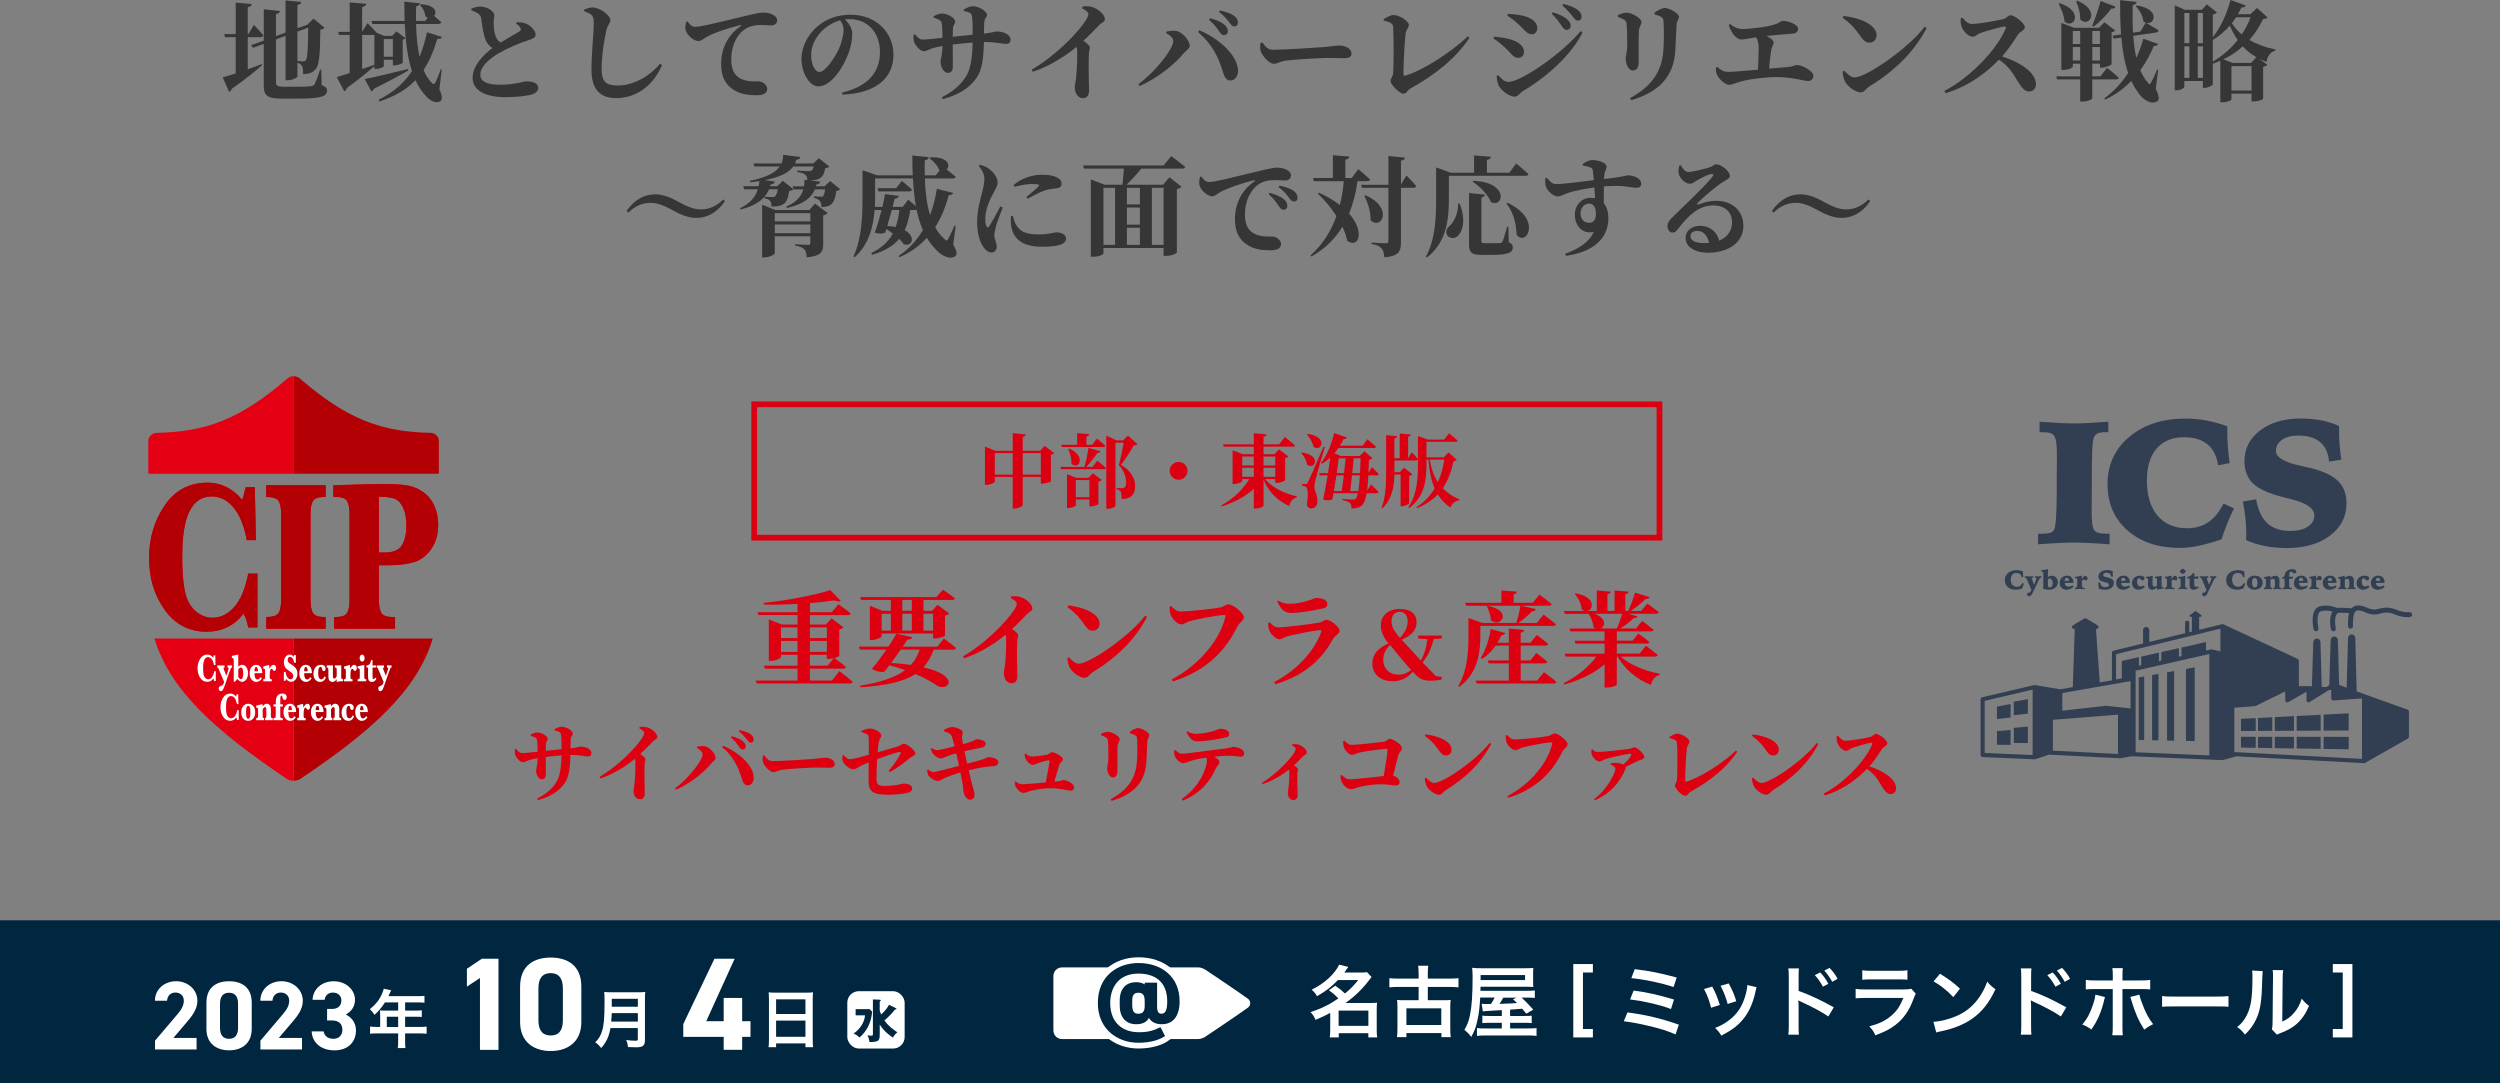 <?xml version="1.0" encoding="UTF-8"?><svg xmlns="http://www.w3.org/2000/svg" viewBox="0 0 871 377.33"><rect x="0" y="0" width="871" height="377.33" fill="#808080" stroke="none"/><defs><style>.cls-1,.cls-2,.cls-3{fill:none;}.cls-4{fill:#002640;}.cls-5{fill:#fff;}.cls-6{fill:#323f52;}.cls-7{fill:#b40005;}.cls-8{fill:#db0011;}.cls-9{fill:#d01;}.cls-10{fill:#e40012;}.cls-11{fill:#363636;}.cls-2{stroke:#fff;stroke-width:4px;}.cls-3{stroke:#db0011;stroke-miterlimit:10;stroke-width:2px;}</style></defs><g id="_色背景"><rect class="cls-4" x="0" y="320.63" width="871" height="56.7"/></g><g id="_上下帯テキスト"><path class="cls-8" d="m356.33,152.17v4.9h6.05l1.57-1.74,3.3,2.52c-.17.22-.56.48-1.12.59v9.24c-.03.2-1.76.81-2.91.81h-.59v-2.32h-6.3v9.77c0,.39-1.51,1.23-2.83,1.23h-.67v-11h-6.24v1.62c0,.36-1.51,1.15-2.94,1.15h-.5v-13.33l3.72,1.46h5.96v-6.16l4.54.45c-.06.39-.28.7-1.04.81Zm-3.5,13.19v-7.48h-6.24v7.48h6.24Zm9.8-7.48h-6.3v7.48h6.3v-7.48Z"/><path class="cls-8" d="m383.4,157.24c-.11.34-.42.56-1.04.53-.92,1.4-2.41,3.33-3.89,4.9h2.18l1.65-2.16s1.9,1.48,3.02,2.52c-.08.31-.36.45-.76.45h-14.9l-.22-.81h8.37c.56-1.96,1.12-4.7,1.43-6.64l4.14,1.2Zm-3.89-5.99c-.06.39-.25.67-1.01.78v2.94h2.02l1.65-2.16s1.85,1.48,2.94,2.49c-.08.31-.39.45-.76.45h-14.39l-.22-.78h5.54v-4.06l4.23.34Zm-7.78,13.94l3.22,1.29h4.31l1.46-1.62,3.11,2.35c-.17.22-.56.48-1.15.59v7.87c-.03.2-1.57.76-2.6.76h-.53v-2.41h-4.73v2.02c0,.28-1.32.95-2.63.95h-.45v-11.79Zm1.57-3.64c.06-1.74-.53-3.72-1.12-5.15l.31-.14c6.33,2.86,3.16,7.7.81,5.29Zm6.24,5.71h-4.73v5.96h4.73v-5.96Zm5.88-15.48l3.58,1.65h2.27l1.74-1.68,3.28,3c-.22.28-.59.39-1.29.42-1.06,1.82-2.91,4.93-4.48,6.78,3.53,1.96,4.96,4.87,4.96,7.28,0,2.83-1.2,4.59-4.68,4.65,0-.95-.14-2.27-.42-2.72-.22-.34-.73-.59-1.48-.76v-.34h2.13c.25,0,.42-.03.62-.14.45-.28.7-.76.7-1.65,0-2.04-.7-4.31-2.55-6.24.56-1.93,1.29-5.43,1.68-7.78h-2.86v21.98c0,.22-.98,1.01-2.6,1.01h-.59v-25.45Z"/><path class="cls-8" d="m407.51,164.04c0-1.71,1.4-3.11,3.11-3.11s3.11,1.4,3.11,3.11-1.4,3.11-3.11,3.11-3.11-1.4-3.11-3.11Z"/><path class="cls-8" d="m429.43,156.88l3.58,1.37h3.81v-2.63h-10.5l-.22-.81h10.72v-3.89l4.42.42c-.08.39-.28.7-1.04.81v2.66h5.46l1.96-2.55s2.21,1.71,3.56,2.91c-.08.31-.39.45-.81.45h-10.16v2.63h3.81l1.57-1.71,3.28,2.49c-.2.22-.56.45-1.12.56v7.7c-.03.22-1.68.95-2.86.95h-.59v-1.32h-3.56c2.49,3,7.03,5.15,11.12,6.02l-.06.31c-1.26.34-2.27,1.4-2.66,3.02-4.09-1.82-7.08-4.84-8.93-9.1v8.99c0,.31-1.4,1.01-2.69,1.01h-.7v-6.86c-2.86,2.63-6.69,4.7-11.17,6.13l-.2-.36c4.23-2.21,7.78-5.77,9.8-9.16h-2.46v.67c0,.34-1.48,1.06-2.86,1.06h-.5v-11.79Zm7.39,2.18h-4.03v3.11h4.03v-3.11Zm0,3.92h-4.03v3.14h4.03v-3.14Zm7.48-.81v-3.11h-4.09v3.11h4.09Zm0,3.95v-3.14h-4.09v3.14h4.09Z"/><path class="cls-8" d="m455.42,161.92c-.2-1.46-1.15-3.11-2.1-4.12l.25-.17c7.11,1.06,4.51,6.27,1.85,4.28Zm.25,6.16q.56-1.04,5.4-12.4l.48.11c-1.04,3.44-2.88,9.83-3.22,11.34-.22.92-.42,1.9-.39,2.63.03,1.51,1.15,2.58,1.06,5.07-.06,1.4-.95,2.32-2.24,2.32-.62,0-1.26-.42-1.46-1.46.53-2.97.39-5.57-.25-6.05-.39-.25-.87-.39-1.46-.45v-.53h1.26c.39,0,.5,0,.81-.59Zm1.96-12.43c-.31-1.51-1.37-3.22-2.3-4.31l.22-.2c7.42,1.15,4.87,6.5,2.07,4.51Zm11.59-3.25c-.11.36-.48.59-1.12.56-.39.81-.81,1.6-1.26,2.32h7.9l1.65-2.24s1.9,1.54,3.02,2.6c-.08.31-.36.45-.78.45h-12.32c-.45.64-.9,1.26-1.4,1.82l2.18.95h6.64l1.62-1.65,2.8,2.44c-.2.25-.56.42-1.2.53l-.17,4.51,1.23-1.9s1.51,1.43,2.35,2.38c-.06.31-.34.45-.73.45h-2.88c-.11,2.16-.25,3.92-.45,5.35l1.37-2.16s1.71,1.6,2.6,2.63c-.06.28-.34.42-.73.42h-3.39c-.36,2.1-.84,3.39-1.51,4.06-.92.95-2.16,1.23-3.78,1.23,0-.84-.11-1.46-.53-1.88-.48-.48-1.46-.81-2.63-1.04v-.42c1.18.11,2.97.25,3.58.25.5,0,.78-.11,1.06-.36.28-.28.53-.9.73-1.85h-8.48l-.39,2.1c-.73.42-1.51.53-3.22.14.53-2.55,1.09-5.57,1.57-8.48h-2.77l-.22-.78h3.11c.31-1.93.59-3.81.81-5.43-.92.84-1.9,1.57-2.94,2.18l-.28-.22c1.85-2.49,3.67-6.41,4.56-10.47l4.4,1.51Zm-3.61,13.22l-.9,5.46h2.72c.25-1.51.5-3.47.76-5.46h-2.58Zm.81-5.94l-.7,5.15h2.55l.56-5.15h-2.41Zm4,11.4h2.83c.22-1.34.39-3.16.53-5.46h-2.74c-.2,2.02-.42,3.95-.62,5.46Zm.7-6.24h2.72c.08-1.54.14-3.25.2-5.15h-2.41l-.5,5.15Z"/><path class="cls-8" d="m491.54,151.39c-.06.36-.28.64-.95.73v7.53l1.29-2.07s1.37,1.4,2.13,2.35v-8.04l3.42,1.26h5.71l1.68-2.16s1.88,1.46,3.02,2.49c-.08.31-.39.45-.78.45h-10.08v5.4h6.02l1.65-1.68,2.88,2.52c-.2.31-.48.42-1.12.5-.7,3.39-1.82,6.64-3.75,9.44,1.6,1.68,3.56,2.91,5.8,3.89l-.08.31c-1.34.14-2.46,1.06-3.05,2.52-1.82-1.29-3.28-2.74-4.4-4.56-1.82,1.9-4.14,3.53-7.2,4.76l-.25-.34c2.74-1.71,4.82-3.95,6.36-6.52-1.12-2.58-1.82-5.8-2.18-10.02h-.67v1.34c0,5.12-.39,11.42-6.05,15.51l-.31-.25c3.08-4.37,3.39-9.91,3.39-15.26v-1.43c-.06.25-.34.36-.64.36h-7.56v4.09h1.88l1.43-1.57,2.97,2.3c-.2.22-.59.48-1.15.59v9.52c-.03.25-1.43,1.01-2.49,1.01h-.48v-11.03h-2.16c-.11,4.79-1.09,8.82-4.17,11.79l-.34-.25c1.37-3.42,1.62-7.31,1.62-12.07v-13.19l3.86.36c-.06.39-.28.7-.98.81v6.86h1.85v-8.6l3.89.34Zm6.61,8.76c.5,3.22,1.48,5.8,2.8,7.84,1.12-2.44,1.82-5.1,2.27-7.84h-5.07Z"/><path class="cls-5" d="m68.49,365.63h-14.48v-3.06l7.85-9.25c1.46-1.7,2.18-3.13,2.18-4.66,0-1.9-1.39-2.86-2.92-2.86s-2.79.99-2.92,2.86h-4.22c0-4.04,3.33-6.8,7.38-6.8s7.41,2.92,7.41,6.8c0,3.09-2.04,5.51-3.54,7.28l-4.83,5.68h8.09v4.01Z"/><path class="cls-5" d="m87.7,358.45c0,5.27-3.67,7.48-7.89,7.48s-7.89-2.21-7.89-7.48v-9.11c0-5.51,3.67-7.48,7.89-7.48s7.89,1.97,7.89,7.45v9.14Zm-7.89-12.58c-2.14,0-3.16,1.36-3.16,3.88v8.29c0,2.52,1.02,3.88,3.16,3.88s3.13-1.36,3.13-3.88v-8.29c0-2.52-1.02-3.88-3.13-3.88Z"/><path class="cls-5" d="m105.21,365.63h-14.48v-3.06l7.85-9.25c1.46-1.7,2.18-3.13,2.18-4.66,0-1.9-1.39-2.86-2.92-2.86s-2.79.99-2.92,2.86h-4.21c0-4.04,3.33-6.8,7.38-6.8s7.41,2.92,7.41,6.8c0,3.09-2.04,5.51-3.54,7.28l-4.83,5.68h8.09v4.01Z"/><path class="cls-5" d="m113.95,351.52h1.73c1.94,0,3.26-1.02,3.26-2.99,0-1.56-1.19-2.72-2.92-2.72s-2.72,1.05-2.92,2.52h-4.21c.17-3.84,3.33-6.46,7.38-6.46,4.28,0,7.41,2.96,7.41,6.46,0,2.65-1.63,4.28-3.2,5.13,2.01.99,3.54,2.82,3.54,5.61,0,3.81-2.65,6.87-7.48,6.87s-7.79-2.79-7.96-6.6h4.18c.24,1.5,1.36,2.58,3.47,2.58,1.9,0,3.06-1.36,3.06-3.09,0-2.07-1.19-3.3-3.6-3.3h-1.73v-4.01Z"/><path class="cls-5" d="m132.45,353.31c0-.48-.02-.81-.07-1.28.46.04.95.07,1.54.07h4.8v-2.86h-4.6c-1.14,1.78-2.22,3.06-3.63,4.33-.64-.95-.88-1.23-1.63-1.96,2.25-1.91,3.39-3.37,4.29-5.52.31-.7.46-1.17.53-1.61l2.62.53c-.13.26-.18.33-.33.66-.02.07-.24.53-.64,1.39h10.3c1.03,0,1.58-.02,2.25-.11v2.4c-.68-.09-1.25-.11-2.25-.11h-4.49v2.86h3.54c1.01,0,1.61-.02,2.27-.11v2.33c-.66-.07-1.25-.09-2.2-.09h-3.61v3.56h5.1c1.01,0,1.72-.04,2.4-.13v2.51c-.68-.09-1.45-.13-2.4-.13h-5.1v2.75c0,1.12.02,1.72.13,2.35h-2.68c.09-.64.13-1.23.13-2.4v-2.71h-7.39c-.97,0-1.67.04-2.4.13v-2.51c.7.09,1.41.13,2.4.13h1.12v-4.49Zm6.27,4.49v-3.56h-3.96v3.56h3.96Z"/><path class="cls-5" d="m173.66,365.77h-6.44v-25.03l-4.55,2.99v-6.21l5.2-3.5h5.8v31.74Z"/><path class="cls-5" d="m202.54,356.06c0,7.13-4.97,10.12-10.67,10.12s-10.67-2.99-10.67-10.12v-12.33c0-7.45,4.97-10.12,10.67-10.12s10.67,2.67,10.67,10.07v12.38Zm-10.67-17.02c-2.9,0-4.28,1.84-4.28,5.25v11.23c0,3.4,1.38,5.24,4.28,5.24s4.23-1.84,4.23-5.24v-11.23c0-3.4-1.38-5.25-4.23-5.25Z"/><path class="cls-5" d="m212.68,358.17c-.2,1.12-.37,1.85-.64,2.62-.59,1.67-1.34,2.95-2.6,4.36-.64-.86-1.19-1.41-2.05-2.02,1.23-1.23,1.85-2.22,2.35-3.87.66-2.05.88-4.62.88-10.34,0-1.58-.02-2.55-.11-3.32.86.09,1.45.11,2.57.11h9.18c1.21,0,1.8-.02,2.55-.11-.09.59-.11,1.19-.11,2.49v14.26c0,1.1-.24,1.74-.79,2.09-.48.33-1.1.44-2.55.44-.7,0-1.43-.02-2.55-.09-.13-1.06-.26-1.56-.64-2.46,1.12.18,2.33.26,3.23.26.66,0,.81-.11.81-.59v-3.81h-9.55Zm9.55-2.24v-2.95h-9.11c0,.68-.04,1.17-.18,2.95h9.29Zm0-5.19v-2.75h-9.09v2.75h9.09Z"/><path class="cls-5" d="m255.95,334.02l-9.89,21.76h6.07v-8.1h6.44v8.1h2.9v5.47h-2.9v4.51h-6.44v-4.51h-14.08v-4.46l10.86-22.77h7.04Z"/><path class="cls-5" d="m267.9,348.08c0-.86-.04-1.63-.11-2.35.7.09,1.43.11,2.44.11h10.65c1.03,0,1.72-.02,2.38-.11-.09.84-.11,1.47-.11,2.24v14.21c0,1.14.04,1.87.13,2.66h-2.66v-1.32h-10.23v1.32h-2.62c.09-.75.13-1.63.13-2.66v-14.1Zm2.49,5.19h10.23v-5.11h-10.23v5.11Zm0,7.94h10.23v-5.63h-10.23v5.63Z"/><path class="cls-5" d="m465.21,343.43c1.75,1.24,1.81,1.27,3.38,2.7,1.89-1.54,2.86-2.54,4.62-4.67h-7.1c-2.11,2.27-4.29,3.94-7.29,5.62-.46-.92-.92-1.46-1.84-2.27,4.43-2.16,7.99-5.4,9.58-8.72l3.19.78c-.7,1.03-.95,1.35-1.4,1.97h5.53c1.03,0,1.67-.03,2.38-.14l1.59,1.7c-.32.4-.35.43-.97,1.24-2.35,3.08-4.94,5.56-8.12,7.8h8.75c1.08,0,1.62-.03,2.27-.11-.11.73-.13,1.43-.13,2.48v6.94c0,1.08.05,1.97.16,2.67h-3.08v-1.46h-10.31v1.46h-3.13c.11-.81.16-1.7.16-2.67v-5.86c-1.65.92-2.7,1.4-5.13,2.43-.46-1.16-.84-1.73-1.73-2.7,2.32-.76,4.53-1.7,6.48-2.75.86-.49,1.75-1.05,3.21-2.02-1.13-1.19-1.89-1.84-3.29-2.84l2.24-1.59Zm1.16,13.98h10.37v-5.32h-10.37v5.32Z"/><path class="cls-5" d="m494.23,338.92c0-1.16-.03-1.75-.16-2.46h3.54c-.11.73-.16,1.32-.16,2.46v2.03h7.48c1.24,0,2.32-.05,3.21-.16v3.21c-1.03-.11-2.11-.16-3.21-.16h-7.48v4.64h5.53c1.27,0,1.73-.03,2.43-.11-.11.76-.13,1.43-.13,2.54v7.42c0,1.32.05,2.24.16,3h-3.24v-1.4h-12.2v1.4h-3.29c.11-.84.16-1.78.16-3v-7.42c0-1.05-.03-1.78-.13-2.54.73.08,1.24.11,2.46.11h5.05v-4.64h-6.96c-1.24,0-2.32.05-3.24.16v-3.21c.89.11,2,.16,3.24.16h6.96v-2.03Zm-4.24,18.19h12.15v-5.8h-12.15v5.8Z"/><path class="cls-5" d="m523.23,351.93q-.16,0-2.13.11c-2.78.16-4.05.24-4.48.32l-.41-2.62c.62.05.7.05,1.19.05h2.03c.57-.84.92-1.43,1.29-2.24h-5.02c-.19,3.37-.41,5.34-.92,7.69-.49,2.46-1.05,3.97-2.19,6.02-.78-1.03-1.4-1.65-2.4-2.46,1.03-1.73,1.54-3.08,1.97-5.29.62-2.97.89-6.91.89-13.25,0-1.35-.05-2.19-.16-3.08.95.13,1.84.16,3.54.16h14.82c1.38,0,2.13-.03,2.97-.13-.08.84-.08,1.21-.08,2.16v2.54c0,.92,0,1.24.08,1.94-1-.05-1.75-.08-2.89-.08h-15.52l-.03,1.43h15.82c1.7,0,2.38-.03,3.13-.13v2.62c-.86-.11-1.46-.13-2.86-.13h-1.75c1.03.94,2.24,2.19,4.08,4.21l-2.46,1.4-1.38-1.73q-1.43.11-4.24.32v2.21h4.83c1.67,0,2.08-.03,2.7-.11v2.59c-.86-.08-1.57-.11-2.73-.11h-4.8v1.97h5.94c1.89,0,2.56-.03,3.27-.13v2.73c-.89-.13-1.78-.16-3.59-.16h-13.77c-1.54,0-2.54.05-3.4.16v-2.73c.67.11,1.48.13,3.13.13h5.53v-1.97h-4c-1.21,0-1.94.03-2.78.11v-2.59c.7.08,1.19.11,2.81.11h3.97v-2.05Zm8.1-10.47v-1.75h-15.49v1.75h15.49Zm-7.58,6.1c-.54.97-.84,1.48-1.32,2.19,2.16-.08,3.54-.11,4.1-.16.22,0,.89-.05,2.02-.13-.49-.49-.73-.7-1.43-1.29l1.24-.59h-4.62Z"/><path class="cls-5" d="m554.96,361.44h-6.83v-25.56h6.83v2.94h-3.46v19.68h3.46v2.94Z"/><path class="cls-5" d="m567,352.72c6.53.86,11.63,2.08,17.92,4.27l-1.16,3.4c-2.81-1.24-5.29-2.02-9.56-3.02-3.32-.78-5.53-1.19-8.47-1.56l1.27-3.08Zm2.16-7.61c4.32.54,8.64,1.51,14.06,3.13l-1.05,3.32c-2.13-.84-4.05-1.4-7.42-2.16-2.29-.54-4.05-.84-6.83-1.19l1.24-3.1Zm.4-7.45c5.21.62,8.58,1.29,14.6,2.91l-1.08,3.32c-4.45-1.48-9.99-2.64-14.74-3.1l1.21-3.13Z"/><path class="cls-5" d="m596.54,343.73c1.13,2.08,1.67,3.38,2.65,6.4l-3.05.97c-.7-2.73-1.24-4.16-2.46-6.53l2.86-.84Zm15.49.19c-.16.4-.21.54-.38,1.38-.78,3.67-2,6.64-3.73,8.99-2,2.73-4.24,4.48-8.23,6.51-.7-1.19-1.03-1.59-2.16-2.67,1.89-.73,3-1.32,4.59-2.48,3.16-2.29,4.97-5.05,6.13-9.37.35-1.32.49-2.27.49-3.1l3.29.76Zm-9.74-1.3c1.43,2.67,1.94,3.86,2.62,6.21l-3,.95c-.51-2.05-1.32-4.13-2.46-6.34l2.83-.81Z"/><path class="cls-5" d="m623.05,360.47c.11-.76.16-1.48.16-3.02v-17.3c-.03-1.57-.05-2.11-.16-2.75h3.7c-.08.73-.11,1.24-.11,2.83v5.02c3.13,1.03,7.99,3.29,12.25,5.7l-1.89,3.19c-1.89-1.35-5.72-3.43-9.56-5.16-.62-.3-.7-.32-.92-.46.08.76.11,1.21.11,1.84v7.13c0,1.46.03,2.21.11,3h-3.7Zm11.12-21.68c1.19,1.27,1.92,2.29,2.83,3.97l-1.89,1c-.89-1.65-1.65-2.73-2.83-4.02l1.89-.95Zm4.18,3.27c-.81-1.48-1.7-2.75-2.75-3.91l1.81-.94c1.21,1.24,1.97,2.27,2.81,3.8l-1.86,1.05Z"/><path class="cls-5" d="m667.46,346.21c-.27.48-.43.86-.76,1.7-1.4,3.97-3.46,6.96-6.26,9.12-1.92,1.49-3.67,2.4-7.07,3.67-.59-1.35-.92-1.81-2.11-3.13,3.29-.84,5.42-1.84,7.5-3.56,2-1.67,3.16-3.32,4.35-6.32h-13.15c-1.81,0-2.48.03-3.46.13v-3.29c1.03.16,1.62.19,3.51.19h12.85c1.67,0,2.21-.05,3.05-.24l1.54,1.73Zm-18.65-8.18c.89.16,1.46.19,3.16.19h9.42c1.7,0,2.27-.03,3.16-.19v3.32c-.84-.11-1.35-.13-3.1-.13h-9.53c-1.75,0-2.27.03-3.1.13v-3.32Z"/><path class="cls-5" d="m673.6,356.01c2.32-.13,5.53-.92,7.99-2,3.38-1.46,5.88-3.54,8.02-6.61,1.19-1.73,1.94-3.21,2.75-5.4,1.05,1.27,1.48,1.67,2.86,2.64-2.29,4.94-4.86,8.12-8.56,10.58-2.75,1.83-6.1,3.16-10.28,4.05-1.08.21-1.16.24-1.78.46l-1-3.73Zm2.29-16.76c3.21,2,4.89,3.24,6.96,5.21l-2.32,2.94c-2.16-2.29-4.37-4.08-6.88-5.48l2.24-2.67Z"/><path class="cls-5" d="m704.05,360.47c.11-.76.16-1.48.16-3.02v-17.3c-.03-1.57-.05-2.11-.16-2.75h3.7c-.08.73-.11,1.24-.11,2.83v5.02c3.13,1.03,7.99,3.29,12.25,5.7l-1.89,3.19c-1.89-1.35-5.72-3.43-9.56-5.16-.62-.3-.7-.32-.92-.46.08.76.11,1.21.11,1.84v7.13c0,1.46.03,2.21.11,3h-3.7Zm11.12-21.68c1.19,1.27,1.92,2.29,2.83,3.97l-1.89,1c-.89-1.65-1.65-2.73-2.83-4.02l1.89-.95Zm4.18,3.27c-.81-1.48-1.7-2.75-2.75-3.91l1.81-.94c1.21,1.24,1.97,2.27,2.81,3.8l-1.86,1.05Z"/><path class="cls-5" d="m733.37,347.37c-.08.32-.11.35-.22.84-.95,4.16-2.4,7.53-4.54,10.47-1.32-.95-1.78-1.19-3.13-1.73,1.78-2.13,2.75-3.99,3.78-7.1.49-1.43.67-2.27.78-3.32l3.32.84Zm2.73-7.29c0-1.35-.03-2.02-.16-2.78h3.64c-.08.78-.11,1.16-.11,2.86v1.43h6.18c1.86,0,2.46-.03,3.48-.19v3.32c-.94-.11-1.65-.13-3.43-.13h-6.24v13.09c0,1.38.03,2.16.13,3.02h-3.67c.13-.86.16-1.65.16-3.05v-13.06h-5.99c-1.75,0-2.46.03-3.4.13v-3.32c1.03.16,1.62.19,3.46.19h5.94v-1.51Zm9.26,6.45c.19.92.41,1.62.95,3.02,1.21,3.27,2.21,5.16,3.83,7.26-1.4.73-1.86,1-3.1,1.89-2.05-3.27-3.16-5.8-4.43-10.09-.22-.76-.24-.84-.43-1.27l3.18-.81Z"/><path class="cls-5" d="m753.27,347.02c1.19.16,1.7.19,4.37.19h14.39c2.67,0,3.18-.03,4.37-.19v3.75c-1.08-.13-1.38-.13-4.4-.13h-14.33c-3.02,0-3.32,0-4.4.13v-3.75Z"/><path class="cls-5" d="m788.32,338.33q-.11.76-.27,6.05c-.19,5.26-.78,8.31-2.19,11.09-.92,1.86-1.94,3.24-3.72,4.99-1.05-1.35-1.46-1.76-2.73-2.62,1.32-1.08,1.97-1.81,2.78-3.1,1.94-3.11,2.56-6.59,2.56-14.14,0-1.48,0-1.73-.11-2.46l3.67.19Zm7.15-.32c-.13.78-.16,1.24-.19,2.56l-.14,15.36c1.89-.89,2.97-1.7,4.13-3.08,1.24-1.46,2.03-2.94,2.65-4.94.95,1.21,1.3,1.57,2.54,2.54-1.11,2.67-2.51,4.7-4.29,6.29-1.54,1.32-2.94,2.13-5.75,3.24-.59.21-.81.32-1.16.49l-1.73-1.84c.19-.78.22-1.38.24-2.86l.14-15.22v-.81c0-.68-.03-1.27-.11-1.78l3.67.05Z"/><path class="cls-5" d="m816.21,358.5v-19.68h-3.46v-2.94h6.83v25.56h-6.83v-2.94h3.46Z"/><rect class="cls-3" x="262.76" y="140.87" width="315.4" height="46.45"/><rect class="cls-5" x="295.2" y="345.33" width="19.98" height="19.98" rx="4" ry="4"/><path class="cls-4" d="m303,351.59l.85.88c-.3,4-2.02,6.96-4.4,9-.56-.61-1.46-1.17-2.07-1.36,2.43-1.71,3.81-4.07,3.99-6.37h-3.27v-2.15h4.9Zm9.03-.4c.21.1.3.14.3.29,0,.18-.26.21-.48.21-1.17,1.44-2.43,2.77-3.71,3.81,1.39,2.03,3.03,3.14,4.5,4.15-.82.67-1.15,1.15-1.55,1.86-1.01-.69-3.11-2.16-4.59-4.56v3.55c0,2.22-.58,2.54-3.57,2.54-.22-1.42-.46-1.89-.74-2.34.61.08.87.13,1.31.13.58,0,.62-.08.62-.7v-11.94l2.37.11c.21.02.37.05.37.24,0,.18-.21.3-.37.38v3.14c.08.32.19.67.51,1.39,1.46-1.34,2.38-2.62,2.72-3.39l2.31,1.14Z"/><path class="cls-5" d="m417.56,362.01h-47.56c-1.66,0-3-1.34-3-3v-18.97c0-1.66,1.34-3,3-3h47.56c1.07,0,2.41.81,2.41.81,0,0,12.12,8.12,14.82,10.12,1.04.77,1.04,2.31,0,3.08-2.79,2.07-15.07,10.29-15.07,10.29,0,0-1.22.67-2.16.67Z"/><path class="cls-2" d="m403.13,350.63c0,1.9.51,2.55,1.56,2.55,1.33,0,1.97-1.26,1.97-4.32,0-7.21-4.72-9.66-10.03-9.66-7.34,0-9.83,5.37-9.83,10.23,0,7.07,4.49,10.2,10,10.2,3.09,0,5.07-.54,7.51-1.77l1.6,3.09c-1.56,1.12-4.73,2.35-9.28,2.35-7.21,0-14.14-4.62-14.14-13.87s6.7-13.91,14.14-13.91c8.12,0,14.35,4.83,14.35,13.36,0,4.96-2.18,7.96-6.19,7.96-2.04,0-3.57-.65-4.52-2.21-.75,1.46-2.14,2.21-4.45,2.21-3.64,0-5.71-2.52-5.71-6.46v-1.77c0-4.35,2.38-6.42,5.71-6.42,1.26,0,2.24.31,2.99.78v-.61h4.32v8.26Zm-4.32-.17v-1.7c0-2.18-.71-2.89-2.28-2.89s-2.07,1.05-2.07,2.89v1.29c0,2.18.58,3.13,2.07,3.13,1.67,0,2.28-.85,2.28-2.72Z"/><path class="cls-4" d="m403.13,350.63c0,1.9.51,2.55,1.56,2.55,1.33,0,1.97-1.26,1.97-4.32,0-7.21-4.72-9.66-10.03-9.66-7.34,0-9.83,5.37-9.83,10.23,0,7.07,4.49,10.2,10,10.2,3.09,0,5.07-.54,7.51-1.77l1.6,3.09c-1.56,1.12-4.73,2.35-9.28,2.35-7.21,0-14.14-4.62-14.14-13.87s6.7-13.91,14.14-13.91c8.12,0,14.35,4.83,14.35,13.36,0,4.96-2.18,7.96-6.19,7.96-2.04,0-3.57-.65-4.52-2.21-.75,1.46-2.14,2.21-4.45,2.21-3.64,0-5.71-2.52-5.71-6.46v-1.77c0-4.35,2.38-6.42,5.71-6.42,1.26,0,2.24.31,2.99.78v-.61h4.32v8.26Zm-4.32-.17v-1.7c0-2.18-.71-2.89-2.28-2.89s-2.07,1.05-2.07,2.89v1.29c0,2.18.58,3.13,2.07,3.13,1.67,0,2.28-.85,2.28-2.72Z"/></g><g id="_タイトル"><path class="cls-11" d="m82.12,25.57v-12.61h-3.72l-.3-1.1h4.03V.91l5.59.49c-.08.53-.38.91-1.41,1.1v9.35h.27l1.86-3.19s2.2,2.24,3.31,3.69c-.08.42-.46.61-.95.61h-4.48v11.21l4.83-1.82.15.38c-2.28,2.01-5.7,4.86-10.56,8.21-.11.49-.49.91-.91,1.1l-2.24-5.09c1.03-.27,2.66-.72,4.56-1.37Zm24.92-16.95l2.17-2.13,3.88,3.19c-.27.3-.72.53-1.48.65-.11,10.11-.46,12.84-2.05,14.21-.99.91-2.36,1.29-3.95,1.29,0-1.29-.04-2.28-.42-2.85-.3-.53-.76-.84-1.56-1.14v4.83c0,.38-1.82,1.29-3.42,1.29h-.72v-15.46l-3.34,1.22v14.97c0,1.14.57,1.52,2.51,1.52h5.13c1.94,0,3.5-.04,4.29-.15.61-.04,1.03-.19,1.41-.57.46-.72,1.22-2.66,2.01-5.24h.42l.15,5.4c1.41.53,1.86,1.03,1.86,1.86,0,2.09-2.01,2.85-10.49,2.85h-5.24c-4.64,0-6.31-.76-6.31-4.48v-14.59l-3.72,1.37-.72-.91,4.45-1.6V3.23l5.62.61c-.08.49-.42.91-1.37,1.06v7.67l3.34-1.22V.15l5.47.53c-.08.53-.34.91-1.33,1.06v8.09l3.08-1.1.34-.11Zm-3.42,12.65c.57.04,1.44.11,1.94.11s.72-.11.95-.34c.61-.65.8-3.57.87-11.4l-3.76,1.37v10.26Z"/><path class="cls-11" d="m121.83,25.46v-13.3h-3.72l-.3-1.06h4.03V.84l5.74.49c-.08.53-.38.95-1.41,1.1v8.66l1.86-3s2.09,2.01,3.27,3.38l2.58,1.03h2.74l1.52-1.56,3.15,2.39c-.15.15-.49.38-.99.49v8.02c-.04.27-1.75.95-2.85.95h-.57v-1.98h-3.15v2.2c0,.23-1.03.99-2.74.99h-.57v-.95c-2.05,1.82-5.13,4.41-9.61,7.64-.11.49-.46.95-.87,1.1l-2.62-4.94c.99-.27,2.58-.76,4.52-1.41Zm8.59-13.3h-4.26v11.89l4.26-1.48v-10.41Zm11.74,11.89l.11.49c-2.62,1.52-6.5,3.69-12.01,6.38-.15.49-.49.84-.87.95l-2.32-4.33c2.58-.46,8.81-1.94,15.08-3.5Zm4.1-22.91c-.04.49-.38.91-1.29,1.1-.04,1.67-.04,3.34-.04,5.05h3.23l.87-1.18c-.27-.08-.57-.23-.84-.42-.08-1.44-.95-3.08-1.94-3.99l.34-.23c5.17.27,5.74,2.81,4.67,4.07l2.47,2.2c-.11.42-.49.61-1.03.61h-7.75c.11,3.99.46,7.94,1.22,11.44,1.03-2.47,1.9-5.32,2.62-8.55l5.17,1.63c-.19.49-.53.72-1.6.68-1.29,4.37-2.85,7.9-4.79,10.83.76,1.82,1.75,3.38,2.96,4.56.42.46.72.53,1.1-.11.53-.99,1.41-3.12,1.9-4.67l.38.04-.84,6.99c.91,1.67,1.18,3.34.49,3.91-1.6,1.29-3.91-.11-5.4-1.9-1.37-1.52-2.51-3.31-3.42-5.28-3.23,3.42-7.33,5.7-12.58,7.45l-.23-.61c4.9-2.51,8.7-5.55,11.59-9.99-1.56-4.79-2.2-10.45-2.51-16.41h-11.28l-.3-1.06h11.55c-.08-2.2-.11-4.48-.11-6.73l5.36.57Zm-12.54,18.62h3.15v-6.16h-3.15v6.16Z"/><path class="cls-11" d="m167.35,2.28c2.55,0,4.86,1.79,4.86,3,0,.8-.23,1.63-.23,2.62,0,1.48.19,3.53.72,4.79.38.95.91,1.63,1.71,2.13,2.62-1.63,5.66-3.31,6.57-3.88.46-.27.57-.61.38-1.1-.27-.68-.99-1.22-1.56-1.67l.27-.46c1.33.08,2.55.15,3.5.65,1.52.72,3.04,2.47,3.04,3.72,0,.91-.68,1.33-2.51,1.94-2.89.87-7.29,2.74-10.41,4.56-3.38,2.01-6.34,4.67-6.34,7.48,0,2.28,2.2,3.46,6.84,3.46,5.24,0,8.28-1.18,9.08-1.18,2.24,0,4.26.53,4.26,2.36,0,.8-.76,1.67-1.82,2.09-1.6.57-5.28,1.06-9.76,1.06-6.57,0-11.29-2.2-11.29-6.76,0-4.29,3.91-8.13,6.92-10.37-1.03-.61-1.79-1.48-2.28-2.54-.84-1.79-1.37-5.43-1.67-7.79-.15-.84-.46-1.29-1.22-1.79-.61-.38-1.44-.72-2.2-1.03v-.57c.99-.38,2.01-.72,3.15-.72Z"/><path class="cls-11" d="m203.53,3.31c.99-.38,1.98-.72,2.96-.72,2.58.04,6.19,2.85,6.19,4.41,0,1.06-1.03,1.67-1.44,3.61-.8,3.65-1.63,8.85-1.63,13.22s1.18,5.96,5.66,5.96c5.55,0,11.32-3.42,14.67-7.6l.68.49c-2.51,6.19-8.13,11.51-15.96,11.51-5.32,0-8.59-2.77-8.59-9.88,0-5.43.8-13.15.8-16,0-1.86-.19-2.55-.87-3.15-.65-.53-1.22-.8-2.47-1.25v-.61Z"/><path class="cls-11" d="m239.52,7.45c.68.95,1.52,1.9,2.51,1.9,2.28,0,7.83-1.44,14.51-3.04,4.03-.99,8.02-1.94,9.2-1.94s2.24.15,3.23.61c1.03.46,1.79,1.14,1.79,2.17,0,.95-.8,1.71-2.01,1.71-1.03,0-2.28-.15-3.34-.15-1.75,0-4.07.15-6.08,1.6-1.37.95-4.56,4.07-4.56,10.52,0,4.41,1.94,5.85,3.27,6.57,2.17,1.14,5.24.95,6.34.95,1.29,0,2.93,1.22,2.93,2.66,0,1.75-1.9,2.17-3.65,2.17-2.93,0-5.7-.34-8.09-1.9-2.62-1.63-4.33-4.26-4.33-9.08,0-5.43,2.51-10.18,6.84-13.11.3-.23.27-.46-.11-.34-4.48,1.03-9.73,2.89-12.01,4.26-.8.46-1.6,1.29-2.66,1.29-1.79,0-4.41-2.47-4.52-4.33-.04-.91.15-1.79.3-2.36l.46-.15Z"/><path class="cls-11" d="m296.93,11.59c0,1.94-.38,4.45-1.25,6.76-1.71,4.83-5.96,11.74-10.6,11.74-3.04,0-5.85-4.67-5.85-9.61,0-3.53,1.75-8.05,5.58-11.28,3.08-2.66,6.92-4.07,11.55-4.07,8.74,0,14.93,6.08,14.93,13.98,0,7.18-5.02,13.34-17.78,13.87l-.15-.72c9.61-2.28,13.22-7.56,13.22-14.13,0-6.99-4.48-11.47-10.64-11.47-.49,0-1.03.04-1.52.11,1.14,1.18,2.51,3,2.51,4.83Zm-10.9-.46c-2.2,2.43-3.42,5.02-3.42,8.13s1.29,5.81,2.89,5.81c2.13,0,5.47-5.24,6.69-7.87.99-2.2,1.71-4.83,1.71-6.84,0-1.25-.53-2.39-1.18-3.27-2.47.68-4.86,2.09-6.69,4.03Z"/><path class="cls-11" d="m318.78,11.97c1.03,1.18,1.67,1.82,2.74,1.82,1.29,0,4.56-.38,6.84-.61-.04-2.2-.11-4.29-.27-5.13-.19-.99-1.03-1.37-2.77-1.86l-.04-.53c.91-.53,2.05-.95,3-.95,1.48,0,4.48,1.33,4.48,2.85,0,.87-.65.95-.76,2.32-.04.65-.08,1.79-.08,2.93l6.95-.72c.04-2.81,0-4.9-.27-6.54-.11-1.03-.91-1.29-2.77-1.71l-.04-.57c1.14-.61,2.24-1.1,3.19-1.1,2.01,0,4.9,1.75,4.9,3.04,0,.95-.87.76-.99,2.93l-.08,3.57c3.23-.34,3.69-.76,4.45-.76,2.24,0,4.79,1.03,4.79,2.85,0,1.25-.65,1.48-1.71,1.48-1.37,0-3.38-.65-7.18-.65h-.34c-.19,5.28-.53,9.61-2.62,12.54-2.51,3.65-6.61,6-11.74,7.37l-.34-.65c3.15-1.63,6.5-3.91,8.62-7.56,1.52-2.55,2.05-7.07,2.13-11.51-2.39.19-4.98.46-6.95.68l.04,7.64c0,1.52-.57,2.24-1.82,2.24-1.41,0-2.47-2.24-2.47-3.8,0-.95.61-2.13.68-5.55-1.56.27-2.85.57-3.76.87-.99.34-1.86.95-2.7.95-1.48,0-2.96-2.2-3.34-3.04-.27-.57-.34-1.67-.27-2.7l.49-.15Z"/><path class="cls-11" d="m377.19,2.24c1.03-.08,2.24-.15,3.38.23,2.09.61,4.37,2.74,4.37,4.1,0,1.14-.95,1.1-1.98,2.17-1.33,1.37-3.23,3.38-5.51,5.47,1.29.91,2.24,1.63,2.24,2.36,0,.68-.34,1.37-.34,2.47-.19,5.09.08,10.56.08,12.5,0,1.63-.72,2.66-2.09,2.66-1.98,0-2.89-1.94-2.89-3.84,0-.72.27-1.6.42-2.85.42-3.72.46-8.02.42-9.69,0-.57-.08-1.06-.23-1.48-2.66,2.2-8.51,6.46-15.2,8.66l-.42-.72c8.05-4.64,15.96-12.69,18.77-17.06.65-1.03.99-1.82.99-2.32,0-.68-1.06-1.44-2.2-2.01l.19-.65Z"/><path class="cls-11" d="m406.37,10.98c.76-.15,1.98-.34,2.93-.27,2.62.15,5.21,3.53,5.21,5.21,0,.95-1.18,1.6-2.05,2.58-3.23,3.95-9.38,8.85-15.39,11.47l-.46-.65c5.93-4.29,12.16-12.31,12.16-14.97,0-1.06-1.1-2.09-2.51-2.81l.11-.57Zm19.64,13.91c-1.63-5.39-4.06-9.92-8.62-13.72l.46-.61c6.46,2.66,13.22,8.43,13.49,13.91.08,1.9-1.03,3.57-2.58,3.57-1.56.04-2.17-1.21-2.74-3.15Zm-4.79-18.01l.38-.53c2.09.57,3.91,1.29,5.09,2.36.8.76,1.1,1.41,1.1,2.13,0,.8-.57,1.41-1.41,1.41-.61,0-1.1-.57-1.71-1.44-.72-1.06-1.67-2.39-3.46-3.91Zm3.46-2.74l.34-.49c2.13.46,3.88,1.06,4.94,1.86.95.72,1.33,1.48,1.33,2.36,0,.8-.46,1.33-1.25,1.33-.72,0-1.18-.61-1.9-1.56-.68-.87-1.48-1.98-3.46-3.5Z"/><path class="cls-11" d="m443.58,17.33c4.07,0,15.54-.76,17.86-.95,2.55-.23,4.25-.53,5.17-.53,2.28,0,4.26,1.18,4.26,2.81,0,1.1-.91,1.63-2.51,1.63s-2.85-.11-5.51-.11c-2.89,0-11.4.53-14.32.87-2.74.27-3.31,1.18-4.75,1.18s-3.84-2.47-4.52-4.33c-.34-.87-.23-1.98-.11-2.89l.65-.23c1.14,1.52,1.79,2.55,3.8,2.55Z"/><path class="cls-11" d="m485.45,5.24c2.32,0,5.4,2.28,5.4,3.42,0,.99-1.03,1.82-1.14,2.96-.27,2.01-.76,10.45-.76,14.13,0,.49.19.72.61.61,5.78-1.63,15.92-8.02,21.81-13.68l.57.53c-4.86,7.29-12.2,12.99-20.37,17.52-1.44.8-1.41,1.9-2.62,1.9-1.41,0-4.48-3.12-4.48-4.48,0-.87.87-1.56.91-2.7.23-3.31.19-13.03,0-15.88-.11-1.25-.34-1.6-3.27-2.43l-.04-.53c.99-.53,2.36-1.37,3.38-1.37Z"/><path class="cls-11" d="m520.56,12.77c1.56.15,3.08.3,5.09.8,2.74.65,5.32,2.13,5.32,4.48,0,.91-.46,2.09-2.01,2.09-1.82,0-2.54-1.67-4.33-3.27-1.71-1.63-3.12-2.74-4.29-3.42l.23-.68Zm30.81-1.48c-3.8,7.71-12.39,15.5-20.67,20.37-1.25.76-1.75,2.01-3.04,2.01-1.63,0-4.18-1.75-5.28-3.46-.65-.95-.91-2.74-.95-3.76l.53-.27c.8.87,2.05,2.36,3.53,2.36,4.37,0,18.73-9.84,25.19-17.71l.68.46Zm-25.99-6.46c1.25.04,3.08.15,5.36.68,2.66.72,4.86,1.98,4.86,4.41,0,1.03-.8,2.01-1.86,2.01-1.82,0-2.51-1.48-4.52-3.31-1.48-1.37-2.85-2.39-4.07-3.15l.23-.65Zm15.24-.08l.38-.49c2.13.68,3.99,1.48,5.13,2.58.8.8,1.1,1.44,1.1,2.17,0,.8-.61,1.41-1.41,1.41-.65,0-1.14-.49-1.75-1.41-.72-1.06-1.79-2.58-3.46-4.25Zm3.68-2.89l.38-.49c2.2.53,3.91,1.25,5.02,2.09.87.72,1.33,1.48,1.33,2.36s-.49,1.37-1.29,1.37c-.72,0-1.18-.61-1.94-1.56-.68-.91-1.6-2.09-3.5-3.76Z"/><path class="cls-11" d="m563.69,5.28c.95-.46,2.05-.87,3.04-.87,1.67,0,5.17,1.9,5.17,3.27,0,.99-.84,1.56-.91,3.12-.11,1.63-.08,8.32-.08,10.9,0,2.01-.76,2.85-2.05,2.85s-2.47-1.9-2.47-4.14c0-.95.53-2.05.53-4.67,0-1.86,0-5.89-.23-7.45-.08-.76-.27-1.06-.84-1.41-.53-.34-1.33-.68-2.17-.99v-.61Zm4.22,28.91c7.22-3.95,11.02-8.93,11.59-16.45.27-2.85.23-7.98.08-10.14-.04-.87-.11-1.29-.84-1.71-.57-.38-1.41-.61-2.28-.87l-.04-.61c1.03-.76,2.58-1.63,3.57-1.63,1.6,0,4.98,1.9,4.98,3.04,0,.99-.76,1.41-.84,2.55-.11,2.2-.34,7.07-.46,9.38-.53,9.08-5.97,14.44-15.35,17.14l-.42-.68Z"/><path class="cls-11" d="m598.31,23.33c1.1,1.03,2.24,1.71,3.72,1.71,1.71,0,6-.38,10.45-.76.11-2.43.23-5.51.23-7.52,0-1.67-.3-2.81-.87-3.76-2.47.38-4.07.76-5.17.76s-2.28-.99-3-2.09c-.61-.95-1.1-1.98-1.37-3l.46-.27c1.29.99,2.62,1.71,4.18,1.71,2.05,0,5.28-.38,8.21-.84,4.98-.84,5.09-2.01,5.96-2.01,2.13,0,5.36,1.41,5.36,2.66,0,.91-.53,1.71-1.9,1.82-1.48.15-4.83.3-9.16.8,1.41.65,2.51,1.44,2.51,2.28,0,.76-.65,1.6-.84,2.66-.27,1.6-.53,3.99-.72,6.42l6.38-.53c2.17-.23,2.66-.72,3.27-.72,2.01,0,5.77,2.2,5.77,3.76,0,1.03-.72,1.82-1.79,1.82-1.48,0-5.24-1.29-10.49-1.37-3.84-.08-9.54.61-12.8,1.48-1.82.49-3.23,1.22-4.25,1.22-1.52,0-3.72-2.28-4.22-3.46-.3-.68-.42-1.33-.42-2.54l.49-.23Z"/><path class="cls-11" d="m653.79,12.31c0,1.37-.99,2.55-2.47,2.55-1.22,0-2.01-.68-2.96-2.01-1.79-2.51-2.74-3.91-6.38-6.69l.34-.61c5.24.61,11.47,2.85,11.47,6.76Zm17.44-2.54c-4.29,8.32-11.21,15.01-20.02,20.4-1.22.76-1.71,2.01-2.81,2.01-2.17,0-4.83-2.24-5.58-3.76-.46-.87-.84-2.36-.84-3.46l.53-.34c.91.91,2.24,2.36,3.61,2.36,4.1,0,18.96-10.33,24.43-17.67l.68.46Z"/><path class="cls-11" d="m683.74,6.15c.84,1.1,1.9,2.2,3.19,2.2,2.62,0,9.27-1.25,11.09-1.71.95-.23,1.6-1.33,2.39-1.33,1.63,0,5.05,2.92,5.05,4.14,0,1.1-1.75,1.67-2.2,2.32-1.29,1.9-3.27,5.17-5.74,7.9,6.23,1.94,11.82,5.55,11.82,9.73,0,1.18-.84,2.47-2.36,2.47s-2.47-1.14-3.76-3.15c-1.75-2.89-3.23-5.58-6.76-7.94-3.5,3.57-9.38,8.85-18.62,11.7l-.42-.8c8.93-4.64,18.28-14.32,21.35-21.73.23-.57,0-.72-.42-.72-1.52.15-6.38,1.6-8.28,2.24-1.25.42-1.71,1.33-2.77,1.33-1.67,0-3.46-2.2-3.91-3.61-.27-.76-.34-1.75-.3-2.77l.65-.27Z"/><path class="cls-11" d="m724.74,26.6v-4.41h-2.58v1.03c0,.27-1.22,1.14-3.31,1.14h-.68V7.98l4.48,1.71h8.66l1.86-1.94,3.76,2.85c-.19.27-.61.53-1.25.65v11.09c-.04.3-1.98,1.22-3.34,1.22h-.72v-1.37h-2.66v4.41h2.85l2.28-2.96s2.58,2.01,4.1,3.42c-.11.42-.49.61-1.03.61h-8.21v6.61c-.04.27-1.33,1.1-3.46,1.1h-.76v-7.71h-8.05l-.3-1.06h8.36Zm-5.47-19.11c-.11-2.09-1.14-4.52-2.05-6.19l.38-.19c8.66,2.85,4.9,9.23,1.67,6.38Zm2.89,7.83h2.58v-4.52h-2.58v4.52Zm0,5.78h2.58v-4.71h-2.58v4.71Zm2.58-14.32c.08-2.17-.68-4.64-1.41-6.34l.38-.19c8.36,3.42,4.14,9.61,1.03,6.54Zm12.31-4.45c-.15.46-.65.76-1.48.68-1.79,2.39-4.07,4.71-6.16,6.27l-.49-.34c.91-2.09,2.09-5.51,2.93-8.59l5.21,1.98Zm-8.09,8.47v4.52h2.66v-4.52h-2.66Zm0,5.58v4.71h2.66v-4.71h-2.66Zm22.91-1.03c-.19.46-.53.72-1.48.65-1.14,2.77-2.7,5.7-4.71,8.47.68,1.67,1.6,3.15,2.7,4.41.46.65.68.61,1.03-.08.57-.99,1.48-2.93,2.13-4.56l.38.11-.87,6.53c1.18,2.43,1.37,3.8.65,4.33-1.98,1.48-4.9-.46-6.19-2.17-1.18-1.48-2.17-3.12-2.96-4.86-2.47,2.55-5.47,4.83-9.08,6.5l-.34-.42c3.34-2.39,6.12-5.51,8.32-8.85-1.29-3.69-1.98-7.83-2.36-12.31l-2.66.38-.46-1.03,3-.46c-.27-3.76-.34-7.75-.34-11.93l5.78.61c-.08.49-.38.95-1.37,1.1-.08,3.23-.08,6.5.11,9.61l2.55-.38,1.86-3.08s2.74,1.52,4.48,2.62c-.04.46-.42.72-.91.8l-7.9,1.14c.19,2.74.53,5.32,1.06,7.71,1.06-2.28,1.86-4.52,2.43-6.69l5.17,1.82Zm-5.13-7.9c-.15-1.9-1.37-4.03-2.66-5.28l.34-.27c9.23,1.33,5.74,8.21,2.32,5.55Z"/><path class="cls-11" d="m782.42,1.9c-.19.46-.68.76-1.52.72-.38.8-.8,1.6-1.22,2.32h4.37l2.28-2.17,3.72,3.31c-.3.38-.68.46-1.6.53-1.18,2.58-2.77,5.05-4.75,7.29,2.47,1.48,5.47,2.58,9.04,3.34l-.08.42c-1.79.61-2.7,1.86-3,3.91-.87-.34-1.71-.68-2.51-1.1l2.77,2.09c-.27.34-.61.57-1.44.72v11.09c0,.23-1.33.95-3.38.95h-.68v-2.7h-6.99v2.05c0,.23-1.22.95-3.19.95h-.68v-14.48c-.83.38-1.71.76-2.62,1.06v7.26c-.04.3-1.67,1.14-2.89,1.14h-.57v-2.39h-6.46v2.01c0,.42-1.25,1.25-2.81,1.25h-.53V1.86l3.53,1.56h5.93l1.71-1.9,3.53,2.81c-.23.27-.72.57-1.44.72v7.94c2.51-3.19,4.9-7.94,6.16-12.99l5.32,1.9Zm-21.39,2.62v10.52h1.75V4.52h-1.75Zm0,22.61h1.75v-10.98h-1.75v10.98Zm4.67-22.61v10.52h1.79V4.52h-1.79Zm0,11.63v10.98h1.79v-10.98h-1.79Zm13.91-2.2c-1.06-1.52-1.98-3.23-2.74-5.05-1.75,2.09-3.76,3.72-5.93,5.01v7.56c3.42-2.01,6.34-4.6,8.66-7.52Zm-4.98,6.73l3.23,1.25h6.42l1.82-2.01c-1.86-1.06-3.38-2.32-4.71-3.76-1.94,1.75-4.18,3.27-6.76,4.52Zm9.8,10.87v-8.51h-6.99v8.51h6.99Zm-5.4-25.53c-.46.72-.95,1.41-1.44,2.05.91,1.44,2.05,2.77,3.42,3.95,1.29-1.94,2.36-3.95,3.08-6h-5.05Z"/><path class="cls-11" d="m218.96,74.06l-.65-.57c3-4.26,6.5-5.78,10.03-5.78,2.39,0,5.05.91,7.94,2.55,2.93,1.6,5.36,2.7,7.9,2.7,2.81,0,5.47-1.1,7.79-3.46l.61.57c-2.89,4.26-6.5,5.85-10.03,5.85-2.39,0-5.05-.91-7.94-2.55-2.93-1.6-5.36-2.7-7.9-2.7-2.81,0-5.43,1.03-7.75,3.38Z"/><path class="cls-11" d="m280.13,64.87c.11-.72.15-1.48.15-2.24l.99.11c0-.87-.19-1.37-.65-1.79-.49-.53-1.56-.8-2.85-1.06v-.49c1.21.08,3.27.23,3.95.23.53,0,.84-.08,1.06-.23.27-.15.53-.65.72-1.41h-7.14c-1.48,2.05-4.29,3.69-9.88,4.75l3.46.53c-.11.57-.53.91-1.44.95l-.19.65h2.47l1.98-1.86,3.65,2.93c-.3.3-.76.49-1.44.57-.42,2.7-.99,4.07-2.32,4.79-.99.57-2.32.65-3.88.65.04-.95-.08-1.44-.46-1.94s-.95-.72-1.98-.99v-.49c.76.08,2.09.11,2.7.11.46,0,.72-.04.95-.19.38-.23.76-1.1,1.03-2.51h-3.08c-.38.91-.87,1.79-1.6,2.58-1.6,1.86-4.14,3.42-8.25,4.45l-.23-.46c3.61-1.67,5.4-4.03,6.19-6.57h-4.75l-.34-1.06h5.36c.15-.61.23-1.18.27-1.79l-3.15.42-.15-.53c5.89-1.18,8.93-2.89,10.37-4.98h-8.78l-.34-1.06h9.73c.42-.95.57-1.94.61-3l5.97.76c-.11.57-.53.91-1.41.95-.11.46-.27.87-.46,1.29h6.38l1.94-1.82,3.65,2.89c-.27.3-.72.49-1.41.57-.38,1.98-.91,3.08-2.2,3.72-.8.38-1.82.53-3.08.57l3.53.42c-.11.57-.49.91-1.37.99l-.15.61h3l1.98-1.82,3.49,2.85c-.23.27-.68.49-1.33.61-.46,2.74-.95,4.14-2.17,4.94-.76.46-1.94.65-3.04.65,0-.84-.11-1.52-.49-2.01-.34-.49-1.14-.99-2.09-1.18v-.53c.84.08,2.13.15,2.62.15.27,0,.42-.04.53-.15.23-.27.53-1.1.72-2.43h-3.57c-1.14,2.77-3.69,5.13-9.76,6.5l-.23-.49c3.61-1.52,5.28-3.65,5.96-6h-3.38l-.34-1.06h3.95Zm-14.59,6.46l4.67,1.86h11.74l2.01-2.28,4.37,3.31c-.23.3-.72.65-1.52.8v9.95c0,2.7-.68,4.26-5.74,4.67-.11-1.22-.27-2.17-.84-2.77-.61-.53-1.37-1.03-3.23-1.33v-.46s3.69.23,4.56.23c.61,0,.76-.23.76-.72v-2.28h-12.39v5.93c0,.46-1.9,1.44-3.72,1.44h-.68v-18.35Zm16.79,5.81v-2.89h-12.39v2.89h12.39Zm-12.39,4.1h12.39v-3.04h-12.39v3.04Z"/><path class="cls-11" d="m332.08,67.18c-.15.46-.46.76-1.52.8-.99,3.72-2.47,7.6-4.75,11.17.87,1.63,2.01,3.08,3.38,4.25.49.57.76.53,1.14-.15.57-.99,1.56-3,2.2-4.64l.42.08-.84,6.46c1.25,2.2,1.44,3.42.8,3.99-1.71,1.56-4.71-.04-6.31-1.63-1.44-1.41-2.66-2.96-3.69-4.67-2.43,2.7-5.55,5.05-9.5,6.76l-.34-.42c3.65-2.43,6.42-5.55,8.47-9.04-.99-2.17-1.67-4.56-2.2-7.07-.15.04-.34.08-.53.08h-1.67c-.42,2.66-.99,4.98-1.94,7.03,3.91,2.13,2.74,5.85-.27,4.94-.42-.61-.99-1.25-1.67-1.9-1.98,2.39-4.94,4.25-9.46,5.55l-.23-.61c3.69-1.82,6-4.03,7.49-6.8-.76-.57-1.52-1.1-2.24-1.6l-.38,1.22c-.72.49-2.17.57-3.69.08.72-1.82,1.63-4.98,2.39-7.9h-2.43c-.42,5.55-1.9,11.97-6.99,16.49l-.38-.3c3-6.46,3.15-14.51,3.15-21.09v-8.97l5.05,1.79h12.46c-.12-2.24-.15-4.56-.15-6.92l5.7.61c-.04.49-.38.91-1.37,1.1-.04,1.75-.04,3.5,0,5.21h3.8l1.37-1.71-.08-.04c-.57-1.56-2.13-3.31-3.46-4.22l.3-.3c6.31-.3,7.07,2.96,5.7,4.25.95.72,2.2,1.71,3.15,2.51-.11.42-.53.61-1.06.61h-9.69c.15,4.6.65,8.97,1.82,12.77,1.14-3.04,1.9-6.16,2.36-9.16l5.66,1.41Zm-18.92,1.06c-.15.53-.53.91-1.48.99l-.68,2.85h3.5l1.9-2.51s1.48,1.18,2.7,2.28c-.53-3.04-.87-6.27-1.03-9.69h-13.18v6.04c0,1.18,0,2.51-.08,3.88h2.62c.42-1.75.76-3.38.91-4.45l4.83.61Zm-.95-2.66l1.98-2.55s2.2,1.75,3.57,3.04c-.11.42-.46.61-.99.61h-10.75l-.3-1.1h6.5Zm-.15,13.49c.65-1.79,1.03-3.72,1.29-5.93h-2.66l-1.56,5.59c1.1.08,2.09.19,2.93.34Z"/><path class="cls-11" d="m341.36,57.42c1.25.3,2.09.65,3,1.25,1.18.76,3.23,2.85,3.23,4.94,0,1.06-.53,1.82-1.44,3.57-1.44,2.51-2.89,6-2.89,9.23,0,1.18.19,1.94.42,2.39.23.57.57.61.95.04.95-1.37,2.89-5.01,3.88-6.92l.84.38c-.76,2.05-2.09,5.36-2.43,6.76-.3,1.52-.49,2.32-.49,2.93,0,1.37.84,2.66.84,3.8,0,1.37-.68,2.17-1.94,2.17-.91,0-1.82-.68-2.58-1.71-1.41-1.9-2.32-4.86-2.32-9.12,0-3.5,1.06-7.49,1.67-9.76.46-1.82.84-3.38.87-5.05,0-1.75-.99-3.38-1.98-4.48l.38-.42Zm10.87,17.86c-.08.91-.12,2.05.04,3.19.57,4.41,3.53,7.49,10.71,7.49,4.6,0,8.43-.49,8.43-2.85,0-1.44-1.71-2.17-3.34-2.17-.8,0-2.36.72-6.19.72-4.75,0-6.54-.99-8.02-3.61-.46-.8-.76-1.94-.99-2.85l-.65.08Zm1.21-10.18c3.19-.87,5.02-.99,6.16-.99,2.77,0,2.58.38,2.2.84-.65.72-2.55,2.32-4.22,3.72l.49.57c2.05-1.25,4.56-2.43,6.27-3,1.56-.46,2.93-.49,4.07-.68.95-.19,1.44-.65,1.44-1.6,0-.68-.3-1.44-1.48-2.09-1.29-.68-2.85-.99-5.39-.99-2.85,0-6.92.95-9.8,3.57l.27.65Z"/><path class="cls-11" d="m380.04,62.51l4.86,1.86h6.16l.53-5.62h-13.94l-.3-1.1h28.04l2.66-3.27s3,2.2,4.86,3.76c-.11.42-.53.61-1.06.61h-14.21c-1.6,1.94-3.53,4.07-5.21,5.62h12.77l2.24-2.62,4.18,3.3c-.3.34-.72.65-1.6.8v22.08c0,.27-1.56,1.22-3.84,1.22h-.8v-2.74h-20.93v1.86c0,.34-1.37,1.18-3.61,1.18h-.8v-26.94Zm8.44,22.8v-19.87h-4.03v19.87h4.03Zm4.14-14.1h4.52v-5.78h-4.52v5.78Zm0,7.07h4.52v-5.97h-4.52v5.97Zm0,7.03h4.52v-5.96h-4.52v5.96Zm12.77-19.87h-4.07v19.87h4.07v-19.87Z"/><path class="cls-11" d="m418.53,61.48c.68.95,1.52,1.94,2.51,1.94,2.28,0,7.83-1.48,14.48-3.08,4.03-.99,8.02-1.94,9.23-1.94,1.14,0,2.24.15,3.23.61,1.03.46,1.79,1.14,1.79,2.17,0,.95-.8,1.71-2.01,1.71-1.03,0-2.28-.15-3.34-.15-1.75,0-4.07.15-6.12,1.6-1.33.95-4.56,4.1-4.56,10.52,0,4.41,1.94,5.85,3.31,6.57,2.13,1.14,5.24.99,6.34.99,1.29,0,2.93,1.22,2.93,2.62,0,1.75-1.9,2.17-3.65,2.17-2.93,0-5.74-.34-8.09-1.9-2.62-1.63-4.33-4.22-4.33-9.04,0-5.43,2.51-10.18,6.84-13.11.3-.23.27-.46-.15-.38-4.45,1.03-9.69,2.93-12.01,4.26-.8.46-1.56,1.33-2.66,1.33-1.75,0-4.37-2.51-4.48-4.37-.04-.87.15-1.75.3-2.36l.46-.15Zm26.86,10.14c.61.87,1.1,1.44,1.71,1.48.84,0,1.41-.57,1.41-1.37s-.27-1.41-1.06-2.17c-1.18-1.06-2.96-1.79-5.09-2.39l-.34.49c1.75,1.52,2.66,2.93,3.38,3.95Zm3.53-2.93c.72.95,1.18,1.52,1.9,1.52.8,0,1.25-.49,1.25-1.33s-.38-1.6-1.33-2.36c-1.06-.8-2.81-1.41-4.98-1.86l-.3.53c1.98,1.52,2.77,2.58,3.46,3.5Z"/><path class="cls-11" d="m466.79,71.44c.72-2.74,1.14-5.51,1.37-8.32h-10.41l-.3-1.1h6.92v-7.94l5.74.46c-.08.53-.38.91-1.41,1.1v6.38h2.24l2.28-3.08s2.58,2.13,4.1,3.57c-.08.42-.46.61-1.03.61h-3.34c-.53,3.91-1.48,7.75-2.93,11.28,5.81,6.57,3.12,12.39-.65,9.46-.3-1.56-.91-3.23-1.67-4.86-2.51,4.1-6,7.67-10.83,10.37l-.3-.38c4.29-3.8,7.22-8.55,9.04-13.72-1.86-2.93-4.22-5.7-6.5-7.83l.42-.3c2.96,1.33,5.36,2.81,7.26,4.29Zm22.72-16.53c-.08.57-.46.91-1.41,1.06v8.28l1.9-3.12s2.24,2.24,3.42,3.69c-.08.42-.46.61-.95.61h-4.37v18.96c0,3.08-.65,4.83-5.77,5.28-.15-1.41-.38-2.47-.99-3.15-.61-.68-1.48-1.14-3.5-1.52v-.49s4.18.27,5.01.27c.65,0,.87-.23.87-.72v-18.62h-9.19l-.3-1.06h9.5v-10.03l5.78.57Zm-12.01,21.81c.11-2.89-.95-6.16-2.17-8.47l.38-.23c9.99,4.37,5.55,12.35,1.79,8.7Z"/><path class="cls-11" d="m500.35,58.33l5.13,1.86h8.09v-6.04l5.85.46c-.08.53-.38.91-1.37,1.1v4.48h7.79l2.39-3.23s2.7,2.2,4.29,3.69c-.11.42-.49.61-1.06.61h-26.67v7.83c0,6.38-.42,15.05-7.64,20.63l-.38-.3c3.34-6,3.57-13.64,3.57-20.29v-10.79Zm8.17,12.58c2.17,5.36,1.25,9.23-.38,11.06-1.1,1.29-3.15,1.29-3.95-.08-.68-1.22-.11-2.43.95-3.27,1.44-1.29,3-4.45,2.85-7.71h.53Zm8.82-3.12c-.04.49-.38.87-1.22,1.03v15.08c0,.65.19.84,1.25.84h2.77c1.06,0,1.94,0,2.39-.04.42-.04.65-.15.91-.53.38-.68.99-2.89,1.67-5.24h.42l.11,5.47c1.14.49,1.44,1.03,1.44,1.82,0,1.79-1.71,2.58-7.41,2.58h-3.38c-3.65,0-4.48-.8-4.48-3.8v-17.74l5.51.53Zm2.13,2.66c-1.06-2.66-3.95-5.58-6.46-7.18l.3-.27c12.5.49,10.64,9.5,6.16,7.45Zm8.93,11.36c-.08-2.93-.87-7.67-3.57-10.87l.34-.3c12.35,5.77,6.54,15.46,3.23,11.17Z"/><path class="cls-11" d="m555.71,69.08l-.23-3.76c-3.88.49-7.07,1.25-8.89,1.79-1.79.53-2.58,1.33-3.91,1.33-1.48,0-3.69-2.01-4.1-3.53-.27-.84-.27-1.9-.23-2.74l.57-.23c1.37,1.56,1.94,2.2,3.27,2.2,1.63.08,8.81-.84,13.11-1.37-.11-1.29-.23-2.47-.34-3.27-.11-.65-.3-.91-.91-1.18-.61-.27-1.52-.46-2.58-.65l-.08-.53c.91-.65,2.17-1.37,3.42-1.37,2.17,0,4.9.99,4.9,2.24,0,1.03-.65,1.82-.76,2.74l-.08,1.63c6.99-.8,7.75-1.29,8.36-1.29,2.01,0,4.56,1.1,4.56,2.85,0,1.29-.76,1.48-1.9,1.48-1.67,0-4.1-1.06-11.09-.49l-.04,5.89c1.14,1.33,1.6,3.19,1.6,5.21,0,7.87-6.42,11.93-14.78,13.11l-.3-.72c4.64-1.67,8.51-4.1,9.99-7.67-3.8,1.06-6.61-2.09-6.61-5.93,0-3.34,2.36-5.89,5.47-5.89.57,0,1.1.04,1.6.15Zm.3,5.24c0-1.86-.72-3.38-2.32-3.38-1.79,0-3.04,1.48-3.04,3.5,0,1.71,1.18,3.19,2.93,3.19s2.43-1.1,2.43-3.3Z"/><path class="cls-11" d="m595.61,58.29c1.48-.49,1.48-1.06,2.28-1.06,1.79,0,4.79,2.39,4.79,4.03,0,1.06-1.33,1.37-2.58,2.24-2.51,1.63-7.18,5.66-8.62,7.18-.42.42-.19.68.19.57,1.25-.42,3.42-1.29,6.35-1.29,5.13,0,9.42,3.19,9.38,8.89-.04,5.09-4.56,9.2-12.39,9.2-4.45,0-7.75-1.94-7.75-5.24,0-2.51,2.28-4.14,5.09-4.14,2.58,0,5.7,1.44,6.61,5.17,3.15-1.29,4.45-3.72,4.48-6.34.04-3.34-2.2-5.93-6.57-5.93-5.21,0-8.85,3.8-12.08,7.98-.91,1.18-1.29,1.52-2.24,1.48-.84-.04-1.67-1.03-1.6-2.47.08-1.03.68-1.86,1.94-3.08,3.72-3.65,11.7-11.17,13.68-13.87.65-.84.27-1.1-.34-.99-1.41.23-3.76,1.52-5.21,2.36-.72.46-1.37,1.03-2.17,1.03-2.24,0-3.95-2.58-4.07-3.91-.04-.87.08-1.52.3-2.47l.53-.04c.65,1.22,1.6,2.32,2.58,2.32,1.37,0,5.36-.95,7.41-1.6Zm-4.26,22.15c-1.44,0-2.39.72-2.39,1.9,0,1.44,1.75,2.36,4.67,2.36.65,0,1.22-.04,1.79-.08-.46-2.55-2.01-4.18-4.07-4.18Z"/><path class="cls-11" d="m617.96,74.06l-.65-.57c3-4.26,6.5-5.78,10.03-5.78,2.39,0,5.05.91,7.94,2.55,2.93,1.6,5.36,2.7,7.9,2.7,2.81,0,5.47-1.1,7.79-3.46l.61.57c-2.89,4.26-6.5,5.85-10.03,5.85-2.39,0-5.05-.91-7.94-2.55-2.93-1.6-5.36-2.7-7.9-2.7-2.81,0-5.43,1.03-7.75,3.38Z"/></g><g id="_ロゴ_マーク"><path class="cls-6" d="m710.6,146.93c2.69.2,5.04.35,7.05.45,2.01.1,3.78.15,5.31.15,1.14,0,2.61-.05,4.43-.15,1.82-.1,4.2-.25,7.15-.45v3.65h-.78c-1.42,0-2.42.15-3.02.45-.6.3-1.03.83-1.29,1.59-.24.68-.41,2.03-.51,4.05-.1,2.03-.15,5.28-.15,9.75v3.62c0,1.1,0,2.51-.03,4.24-.02,1.73-.03,2.91-.03,3.55,0,2,.06,3.48.18,4.46.12.98.32,1.71.6,2.21.28.52.77.89,1.47,1.12.7.23,1.77.34,3.2.34h.81v3.68c-2.46-.2-4.77-.35-6.95-.45s-4.09-.15-5.75-.15c-1.24,0-2.82.04-4.75.13-1.93.09-4.42.24-7.47.47v-3.68h.99c1.5,0,2.57-.11,3.23-.32.66-.21,1.12-.57,1.38-1.09.54-1.1.84-5.21.9-12.34v-5.69c0-.98.01-2.27.03-3.86.02-1.59.03-2.7.03-3.32,0-2.22-.06-3.85-.19-4.89-.13-1.05-.34-1.84-.64-2.38-.3-.54-.76-.92-1.39-1.15-.63-.23-1.54-.35-2.74-.35h-1.08v-3.65Z"/><path class="cls-6" d="m776,148.51v1.83c0,1.86.07,3.7.21,5.54.14,1.84.34,3.65.6,5.45l-4.04.78c-.44-3.21-1.67-5.65-3.68-7.3-2.02-1.66-4.75-2.48-8.2-2.48-4.07,0-7.24,1.31-9.51,3.94-2.26,2.62-3.4,6.32-3.4,11.09,0,5.27,1.24,9.37,3.71,12.29,2.47,2.92,5.92,4.39,10.33,4.39,2.83,0,5.3-.72,7.41-2.16,2.1-1.44,3.85-3.58,5.22-6.44l3.68,1.65c-.92,1.9-1.73,3.74-2.45,5.52-.72,1.79-1.35,3.55-1.89,5.29-2.99,1.02-5.66,1.77-8.01,2.26-2.34.49-4.51.73-6.48.73-7.58,0-13.69-2.04-18.31-6.12-4.62-4.08-6.93-9.45-6.93-16.12s2.53-12.18,7.57-16.44c5.05-4.25,11.58-6.38,19.58-6.38,2.43,0,4.86.22,7.27.66,2.41.44,4.85,1.12,7.3,2.04"/><path class="cls-6" d="m814.94,148.45v1.89c0,1.72.07,3.39.21,5.03.14,1.64.33,3.24.57,4.79l-4.28.66c-.24-2.97-1.26-5.23-3.07-6.76-1.81-1.54-4.34-2.31-7.59-2.31-2.38,0-4.28.49-5.7,1.47-1.43.98-2.14,2.28-2.14,3.89,0,2.28,3.04,4.04,9.13,5.3.42.08.75.15.99.21,5.17,1.08,8.87,2.6,11.11,4.58,2.23,1.98,3.35,4.68,3.35,8.11,0,4.63-1.91,8.39-5.73,11.29-3.82,2.89-8.86,4.34-15.1,4.34-2.65,0-5.17-.23-7.54-.69-2.38-.46-4.58-1.15-6.62-2.07.02-.28.04-.56.04-.84.01-.28.02-.72.02-1.32,0-1.86-.1-3.73-.3-5.63-.2-1.9-.49-3.78-.87-5.66l4.61-.78c.68,3.79,1.98,6.58,3.91,8.35,1.93,1.78,4.6,2.67,8.04,2.67,2.53,0,4.56-.49,6.06-1.47,1.51-.98,2.26-2.28,2.26-3.92,0-2.48-2.69-4.36-8.08-5.66-1.04-.26-1.84-.46-2.4-.6-5.17-1.3-8.77-2.9-10.81-4.82-2.04-1.92-3.05-4.54-3.05-7.87,0-4.33,1.82-7.88,5.45-10.66,3.63-2.77,8.34-4.16,14.13-4.16,2.57,0,4.96.22,7.17.64,2.21.43,4.29,1.09,6.24,1.99"/><path class="cls-6" d="m704.8,199.05v.28c0,.28.01.56.03.84.02.28.05.55.09.83l-.61.12c-.07-.49-.25-.86-.56-1.11-.31-.25-.72-.38-1.24-.38-.62,0-1.1.2-1.44.6-.34.4-.51.96-.51,1.68,0,.8.19,1.42.56,1.86.37.44.9.67,1.57.67.43,0,.81-.11,1.12-.33.32-.22.58-.54.79-.98l.56.25c-.14.29-.26.57-.37.84-.11.27-.2.54-.29.8-.45.15-.86.27-1.22.34-.36.07-.68.11-.98.11-1.15,0-2.08-.31-2.78-.93-.7-.62-1.05-1.43-1.05-2.44s.38-1.85,1.15-2.49c.77-.64,1.76-.97,2.97-.97.37,0,.74.03,1.1.1.37.07.73.17,1.11.31"/><path class="cls-6" d="m705.44,200.72c.43.04.75.06.95.07.2.01.37.02.51.02.2,0,.43,0,.69-.02.26-.02.53-.04.81-.07v.52h-.1c-.15,0-.26.02-.33.07-.07.05-.1.12-.1.23,0,.07.13.44.38,1.11.17.44.3.81.41,1.09.37-.91.61-1.48.7-1.74.09-.25.14-.41.14-.48,0-.1-.03-.18-.08-.22-.06-.04-.15-.06-.28-.06-.03,0-.05,0-.07,0-.02,0-.03,0-.05,0v-.52c.28.04.5.06.65.07.16.01.3.02.42.02.13,0,.37-.02.7-.05.17-.02.3-.03.39-.04v.52s-.04,0-.07,0c-.03,0-.06,0-.06,0-.26,0-.59.45-1,1.36-.15.35-.28.62-.38.82-.16.34-.38.79-.65,1.36-.65,1.37-1.03,2.15-1.14,2.32-.14.22-.28.38-.43.48-.15.1-.31.15-.48.15-.21,0-.39-.07-.54-.2-.14-.13-.22-.3-.22-.51,0-.17.06-.31.17-.41.11-.09.27-.14.47-.14.29,0,.56-.26.81-.79.03-.07.06-.12.08-.15-.57-1.35-1.11-2.6-1.61-3.76l-.08-.18c-.06-.14-.12-.24-.19-.29-.07-.05-.16-.07-.29-.07-.03,0-.06,0-.08,0-.02,0-.03,0-.05,0v-.52Z"/><path class="cls-6" d="m713.56,198.26c-.03.58-.06,1.1-.07,1.55-.02.46-.02.88-.02,1.28.24-.19.47-.32.68-.4.21-.08.44-.12.67-.12.61,0,1.11.22,1.52.65.41.44.62.98.62,1.62,0,.78-.29,1.41-.86,1.89-.57.48-1.33.73-2.26.73-.38,0-.73-.03-1.06-.08-.33-.05-.64-.13-.93-.24.02-1.06.03-2.54.05-4.46v-1.05c0-.15-.04-.27-.11-.35-.07-.08-.18-.12-.33-.12h-.25l-.02-.5c.38-.03.77-.07,1.16-.14.39-.07.8-.15,1.22-.26m-.02,6.18c.12.07.23.12.33.15s.2.05.3.05c.31,0,.55-.12.73-.37.18-.25.27-.59.27-1.02,0-.53-.1-.95-.29-1.25-.19-.3-.46-.45-.79-.45-.09,0-.19.02-.29.05-.1.04-.2.09-.32.16,0,.06,0,.16,0,.29,0,.43-.01.72-.01.88,0,.44,0,.78.02,1.02.01.25.03.41.05.49"/><path class="cls-6" d="m722.36,203.07h-2.04c-.19,0-.37,0-.53.01-.17,0-.32.02-.46.04.04.41.18.72.41.94.23.22.56.32.98.32.18,0,.39-.03.62-.1.23-.06.49-.17.78-.31l.26.57c-.43.32-.83.55-1.22.7-.39.14-.78.22-1.19.22-.71,0-1.28-.22-1.72-.65-.44-.43-.65-1-.65-1.7,0-.73.24-1.34.73-1.83.49-.48,1.1-.73,1.84-.73.68,0,1.22.22,1.61.65.39.44.59,1.03.59,1.78v.08Zm-1.49-.72c-.02-.33-.11-.59-.24-.78-.14-.18-.32-.28-.54-.28-.23,0-.42.1-.56.3-.14.2-.21.48-.22.82.37,0,.68,0,.93-.02.25-.01.46-.03.63-.06"/><path class="cls-6" d="m725.36,200.55c-.02.21-.03.43-.05.63-.01.21-.02.42-.03.64.27-.46.49-.77.67-.94.18-.16.38-.24.59-.24s.39.08.53.25c.14.16.22.36.22.6,0,.21-.05.39-.16.52-.11.13-.25.2-.41.2-.09,0-.22-.05-.37-.14-.15-.09-.27-.14-.35-.14s-.19.04-.3.1c-.11.07-.23.17-.37.31,0,.12,0,.25,0,.39,0,.13,0,.31,0,.52v.53c0,.44.05.72.15.84.1.12.3.17.6.17.05,0,.1,0,.13,0,.03,0,.06,0,.09,0v.5c-.38-.03-.72-.05-1.02-.07-.3-.02-.57-.02-.82-.02-.14,0-.35,0-.61.02-.26.02-.55.04-.87.07v-.51s.04,0,.07,0c.03,0,.05,0,.06,0,.41,0,.61-.47.61-1.4,0-.15,0-.27,0-.36v-.51s0-.35,0-.35c0-.29-.04-.47-.11-.56-.07-.09-.2-.13-.39-.13-.04,0-.08,0-.12,0-.04,0-.09,0-.14,0l-.03-.48c.39-.04.78-.1,1.18-.18.4-.08.81-.17,1.22-.28"/><path class="cls-6" d="m736.07,199.04v.29c0,.26.01.52.03.76.02.25.05.49.09.73l-.65.1c-.04-.45-.19-.79-.47-1.03-.27-.23-.66-.35-1.15-.35-.36,0-.65.07-.86.22-.22.15-.33.35-.33.59,0,.35.46.61,1.39.8.06.01.11.02.15.03.78.16,1.35.4,1.69.69s.51.71.51,1.23c0,.7-.29,1.27-.87,1.71-.58.44-1.34.66-2.29.66-.4,0-.78-.04-1.14-.1-.36-.07-.69-.17-1-.31,0-.04,0-.08,0-.13,0-.04,0-.11,0-.2,0-.28-.02-.57-.04-.85-.03-.29-.08-.57-.13-.86l.7-.12c.1.58.3,1,.59,1.27.29.27.7.4,1.22.4.39,0,.69-.07.92-.22.23-.15.34-.35.34-.6,0-.38-.41-.66-1.23-.86-.16-.04-.28-.07-.36-.09-.78-.2-1.33-.44-1.64-.73-.31-.29-.46-.69-.46-1.2,0-.66.28-1.2.83-1.62.55-.42,1.26-.63,2.14-.63.39,0,.75.03,1.09.1.33.06.65.16.95.3"/><path class="cls-6" d="m742.04,203.07h-2.04c-.19,0-.37,0-.53.01-.17,0-.32.02-.46.04.04.41.18.72.41.94.23.22.56.32.98.32.18,0,.39-.03.62-.1.23-.06.49-.17.78-.31l.26.57c-.43.32-.83.55-1.22.7-.39.14-.78.22-1.19.22-.71,0-1.28-.22-1.72-.65-.44-.43-.65-1-.65-1.7,0-.73.24-1.34.73-1.83.49-.48,1.1-.73,1.84-.73.68,0,1.22.22,1.61.65.39.44.59,1.03.59,1.78v.08Zm-1.49-.72c-.02-.33-.11-.59-.24-.78-.14-.18-.32-.28-.54-.28-.23,0-.42.1-.56.3-.14.2-.21.48-.22.82.37,0,.68,0,.93-.02.25-.01.46-.03.63-.06"/><path class="cls-6" d="m746.93,203.99l.31.6c-.42.3-.79.52-1.14.66-.34.14-.68.21-1,.21-.68,0-1.23-.21-1.67-.65-.43-.43-.65-.99-.65-1.67,0-.73.26-1.34.79-1.84.53-.49,1.19-.74,1.98-.74.5,0,.89.08,1.17.24.28.16.42.39.42.67,0,.22-.07.39-.2.53-.13.14-.31.21-.51.21-.11,0-.2-.02-.29-.07-.08-.05-.18-.15-.31-.3-.13-.16-.23-.26-.31-.31-.08-.05-.16-.07-.26-.07-.23,0-.4.11-.52.32-.12.22-.18.53-.18.95,0,.49.11.88.34,1.16.23.28.54.43.93.43.15,0,.31-.03.49-.08.18-.05.37-.14.59-.25"/><path class="cls-6" d="m750,200.62c-.02.57-.04,1.06-.05,1.48-.01.42-.02.78-.02,1.09,0,.45.05.75.16.93s.28.26.54.26c.12,0,.24-.02.37-.07.14-.04.29-.12.47-.22.02-.54.02-.96.03-1.24,0-.29,0-.55,0-.79s-.04-.4-.1-.49-.2-.13-.4-.13c-.05,0-.09,0-.12,0-.03,0-.06,0-.09,0l-.02-.5c.4-.04.79-.09,1.19-.14.39-.06.78-.12,1.17-.19-.02.7-.03,1.3-.04,1.8,0,.5-.01.89-.01,1.18v.18c0,.35.03.57.08.66.05.09.15.13.29.13.03,0,.07,0,.12-.01.05,0,.1-.02.17-.03l.05.51-2.32.41.03-.7c-.44.29-.77.48-1.01.58-.24.1-.46.15-.66.15-.25,0-.49-.05-.7-.15-.21-.1-.38-.25-.51-.43-.1-.14-.17-.3-.21-.47-.04-.17-.07-.38-.07-.63,0-.04,0-.11,0-.19,0-.09,0-.16,0-.2l.03-.79c0-.22,0-.42.02-.59v-.03c0-.19-.04-.33-.11-.4-.07-.08-.2-.12-.39-.12-.05,0-.09,0-.11,0-.02,0-.05,0-.08,0l-.02-.49c.37-.04.75-.08,1.14-.14.39-.06.79-.13,1.2-.21"/><path class="cls-6" d="m756.63,200.55c-.02.21-.03.43-.05.63-.01.21-.02.42-.03.64.27-.46.49-.77.67-.94.18-.16.38-.24.59-.24s.39.08.53.25c.14.16.22.36.22.6,0,.21-.05.39-.16.52-.11.13-.25.2-.41.2-.09,0-.22-.05-.37-.14-.15-.09-.27-.14-.35-.14s-.19.04-.3.1c-.11.07-.23.17-.37.31,0,.12,0,.25,0,.39,0,.13,0,.31,0,.52v.53c0,.44.05.72.15.84.1.12.3.17.6.17.05,0,.1,0,.13,0,.03,0,.06,0,.09,0v.5c-.38-.03-.72-.05-1.02-.07-.3-.02-.57-.02-.82-.02-.14,0-.35,0-.61.02-.26.02-.55.04-.87.07v-.51s.04,0,.07,0c.03,0,.05,0,.06,0,.41,0,.61-.47.61-1.4,0-.15,0-.27,0-.36v-.51s0-.35,0-.35c0-.29-.04-.47-.11-.56-.07-.09-.2-.13-.39-.13-.04,0-.08,0-.12,0-.04,0-.09,0-.14,0l-.03-.48c.39-.04.78-.1,1.18-.18.4-.08.81-.17,1.22-.28"/><path class="cls-6" d="m761.36,200.62c0,.16,0,.4-.01.71-.03,1.27-.04,2.16-.04,2.65,0,.32.04.53.12.64.08.1.23.16.46.16.01,0,.03,0,.07,0,.03,0,.06,0,.08,0v.52c-.45-.03-.79-.06-1.02-.07-.23-.01-.43-.02-.6-.02-.15,0-.34,0-.59.02-.24.02-.51.04-.82.06v-.52s.05,0,.08,0c.03,0,.05,0,.06,0,.23,0,.39-.05.47-.16.08-.11.12-.38.12-.83v-1.32c0-.44-.04-.71-.11-.81-.07-.1-.21-.15-.42-.15-.05,0-.08,0-.11,0-.03,0-.05,0-.08,0l-.03-.49c.43-.03.84-.08,1.24-.14.4-.07.78-.15,1.14-.25m-.88-2.51l.55.33c.15.09.26.18.33.27.07.09.1.2.1.33s-.03.23-.09.32c-.06.09-.15.18-.29.26l-.59.37-.55-.3c-.16-.09-.28-.18-.35-.28-.07-.1-.11-.22-.11-.35s.03-.24.1-.33c.06-.1.16-.18.31-.26l.59-.35Z"/><path class="cls-6" d="m764.01,199.68l.56.12s0,.1-.02.19c-.03.38-.05.68-.05.89.24,0,.48,0,.72-.02.24,0,.49-.03.74-.05l-.14.84c-.23-.02-.43-.03-.62-.03-.18,0-.35-.01-.51-.01h-.22c0,.1,0,.24,0,.42,0,.51-.01.85-.01,1.02,0,.57.05.96.15,1.15.1.19.27.29.52.29.08,0,.18-.02.29-.05.11-.03.25-.08.41-.15l.23.53c-.44.23-.81.39-1.1.49-.29.1-.55.15-.76.15-.45,0-.78-.14-1.02-.42-.23-.28-.35-.68-.35-1.2,0-.08,0-.38.02-.88.02-.5.02-.96.02-1.38-.04,0-.15,0-.34,0-.19,0-.33.01-.44.02v-.61c.43-.06.8-.2,1.11-.41.31-.22.57-.53.78-.93"/><path class="cls-6" d="m766.42,200.72c.43.04.75.06.95.07.2.01.37.02.51.02.2,0,.43,0,.69-.02.26-.02.53-.04.81-.07v.52h-.1c-.15,0-.26.02-.33.07-.07.05-.1.12-.1.23,0,.07.13.44.38,1.11.17.44.3.81.41,1.09.37-.91.61-1.48.7-1.74.09-.25.14-.41.14-.48,0-.1-.03-.18-.08-.22-.06-.04-.15-.06-.28-.06-.03,0-.05,0-.07,0-.02,0-.03,0-.05,0v-.52c.28.04.5.06.65.07.16.01.3.02.42.02.13,0,.37-.02.7-.05.17-.02.3-.03.39-.04v.52s-.04,0-.07,0c-.03,0-.06,0-.06,0-.26,0-.59.45-1,1.36-.15.35-.28.62-.38.82-.16.34-.38.79-.65,1.36-.65,1.37-1.03,2.15-1.14,2.32-.14.22-.28.38-.43.48-.15.1-.31.15-.48.15-.21,0-.39-.07-.54-.2-.14-.13-.22-.3-.22-.51,0-.17.06-.31.17-.41.11-.09.27-.14.47-.14.29,0,.56-.26.81-.79.03-.07.06-.12.08-.15-.57-1.35-1.11-2.6-1.61-3.76l-.08-.18c-.06-.14-.12-.24-.19-.29-.07-.05-.16-.07-.29-.07-.03,0-.06,0-.08,0-.02,0-.03,0-.05,0v-.52Z"/><path class="cls-6" d="m781.91,199.05v.28c0,.28.01.56.03.84.02.28.05.55.09.83l-.61.12c-.07-.49-.25-.86-.56-1.11-.31-.25-.72-.38-1.24-.38-.62,0-1.1.2-1.44.6-.34.4-.51.96-.51,1.68,0,.8.19,1.42.56,1.86.37.44.9.67,1.57.67.43,0,.81-.11,1.12-.33.32-.22.58-.54.79-.98l.56.25c-.14.29-.26.57-.37.84-.11.27-.2.54-.29.8-.45.15-.86.27-1.22.34-.36.07-.68.11-.98.11-1.15,0-2.08-.31-2.78-.93-.7-.62-1.05-1.43-1.05-2.44s.38-1.85,1.15-2.49c.77-.64,1.76-.97,2.97-.97.37,0,.74.03,1.1.1.37.07.73.17,1.11.31"/><path class="cls-6" d="m785.56,200.56c.83,0,1.49.23,2,.68.51.46.76,1.05.76,1.77s-.26,1.3-.77,1.76c-.52.46-1.18.69-2,.69s-1.47-.22-1.98-.66c-.51-.44-.76-1.01-.76-1.71,0-.74.26-1.34.77-1.82.51-.47,1.17-.71,1.98-.71m-.05.8c-.29,0-.51.12-.66.36-.15.24-.23.59-.23,1.05,0,.61.08,1.08.24,1.4.16.32.41.48.73.48.3,0,.53-.12.68-.37.15-.24.23-.61.23-1.1,0-.59-.08-1.04-.25-1.35-.17-.31-.42-.46-.74-.46"/><path class="cls-6" d="m791.02,200.56l-.09.78c.33-.25.64-.44.93-.56.28-.12.55-.18.8-.18.5,0,.88.15,1.14.45.25.3.38.75.38,1.34,0,.12,0,.37-.02.77-.01.39-.02.73-.02,1.01,0,.25.04.42.12.5s.23.13.46.13h.08v.49c-.32-.03-.6-.05-.85-.07-.25-.02-.45-.02-.62-.02-.14,0-.32,0-.54.02-.22.01-.48.04-.78.07v-.49h.04c.21,0,.35-.06.43-.18.07-.12.11-.48.11-1.08v-.49c0-.56-.06-.93-.16-1.12-.11-.18-.3-.28-.57-.28-.1,0-.21.02-.34.06-.13.04-.28.1-.47.19-.02.18-.02.39-.03.62,0,.23,0,.6,0,1.12v.41c0,.33.04.54.11.63.08.09.22.13.44.13v.49c-.24-.03-.49-.05-.72-.07-.24-.02-.47-.02-.71-.02-.22,0-.45,0-.68.02-.23.01-.47.04-.72.07v-.49h.11c.39,0,.59-.41.6-1.22,0-.04,0-.08,0-.1v-.65s0-.56,0-.56c0-.29-.04-.48-.11-.59-.07-.1-.21-.15-.4-.15-.05,0-.09,0-.12,0-.03,0-.06,0-.09,0v-.49c.37-.04.74-.1,1.12-.18.38-.08.77-.18,1.18-.3"/><path class="cls-6" d="m797.56,200.71v.22s.12,0,.22,0c.1,0,.18,0,.23,0,.13,0,.27,0,.4,0,.14,0,.27-.01.41-.02v.74c-.2-.01-.41-.02-.62-.03-.21,0-.43,0-.65,0v2.24c0,.41.04.68.13.79.08.11.25.17.5.17.04,0,.09,0,.15,0,.05,0,.11-.01.16-.02v.5c-.37-.03-.7-.05-.99-.07-.29-.02-.53-.02-.7-.02-.19,0-.42,0-.69.02s-.56.04-.88.07v-.5s.04,0,.07,0c.03,0,.06,0,.11,0,.21,0,.36-.06.44-.19.08-.12.12-.42.12-.89v-.39c0-.31,0-.82-.02-1.54,0-.07,0-.13,0-.16h-.29c-.07,0-.15,0-.23,0-.08,0-.16,0-.24,0v-.58c.16,0,.3-.03.42-.09.12-.06.23-.15.33-.27.02-.7.28-1.28.79-1.73.51-.45,1.15-.68,1.92-.68.44,0,.77.08,1.01.23.24.16.36.37.36.65,0,.17-.06.32-.18.45-.12.13-.26.2-.42.2s-.36-.11-.61-.34c-.25-.22-.46-.33-.64-.33-.21,0-.36.1-.45.29-.09.19-.14.61-.15,1.26"/><path class="cls-6" d="m803.97,203.07h-2.04c-.19,0-.37,0-.53.01-.17,0-.32.02-.46.04.04.41.18.72.41.94.23.22.56.32.98.32.18,0,.39-.03.62-.1.23-.06.49-.17.78-.31l.26.57c-.43.32-.83.55-1.22.7-.39.14-.78.22-1.19.22-.71,0-1.28-.22-1.72-.65-.44-.43-.65-1-.65-1.7,0-.73.24-1.34.73-1.83.49-.48,1.1-.73,1.84-.73.68,0,1.22.22,1.61.65.39.44.59,1.03.59,1.78v.08Zm-1.49-.72c-.02-.33-.11-.59-.24-.78-.14-.18-.32-.28-.54-.28-.23,0-.42.1-.56.3-.14.2-.21.48-.22.82.37,0,.68,0,.93-.02.25-.01.46-.03.63-.06"/><path class="cls-6" d="m806.97,200.55c-.02.21-.03.43-.05.63-.01.21-.02.42-.03.64.27-.46.49-.77.67-.94.18-.16.38-.24.59-.24s.39.08.53.25c.14.16.22.36.22.6,0,.21-.05.39-.16.52-.11.13-.25.2-.41.2-.09,0-.22-.05-.37-.14-.15-.09-.27-.14-.35-.14s-.19.04-.3.1c-.11.07-.23.17-.37.31,0,.12,0,.25,0,.39,0,.13,0,.31,0,.52v.53c0,.44.05.72.15.84.1.12.3.17.6.17.05,0,.1,0,.13,0,.03,0,.06,0,.09,0v.5c-.38-.03-.72-.05-1.02-.07-.3-.02-.57-.02-.82-.02-.14,0-.35,0-.61.02-.26.02-.55.04-.87.07v-.51s.04,0,.07,0c.03,0,.05,0,.06,0,.41,0,.61-.47.61-1.4,0-.15,0-.27,0-.36v-.51s0-.35,0-.35c0-.29-.04-.47-.11-.56-.07-.09-.2-.13-.39-.13-.04,0-.08,0-.12,0-.04,0-.09,0-.14,0l-.03-.48c.39-.04.78-.1,1.18-.18.4-.08.81-.17,1.22-.28"/><path class="cls-6" d="m814.02,203.07h-2.04c-.19,0-.37,0-.53.01-.17,0-.32.02-.46.04.04.41.18.72.41.94.23.22.56.32.98.32.18,0,.39-.03.62-.1.23-.06.49-.17.78-.31l.26.57c-.43.32-.83.55-1.22.7-.39.14-.78.22-1.19.22-.71,0-1.28-.22-1.72-.65-.44-.43-.65-1-.65-1.7,0-.73.24-1.34.73-1.83.49-.48,1.1-.73,1.84-.73.68,0,1.22.22,1.61.65.39.44.59,1.03.59,1.78v.08Zm-1.49-.72c-.02-.33-.11-.59-.24-.78-.14-.18-.32-.28-.54-.28-.23,0-.42.1-.56.3-.14.2-.21.48-.22.82.37,0,.68,0,.93-.02.25-.01.46-.03.63-.06"/><path class="cls-6" d="m816.95,200.56l-.1.78c.34-.25.65-.44.93-.56.28-.12.55-.18.8-.18.5,0,.88.15,1.14.45.25.3.38.75.38,1.34,0,.12,0,.37-.02.77-.01.39-.02.73-.02,1.01,0,.25.04.42.12.5s.23.13.46.13h.08v.49c-.32-.03-.6-.05-.85-.07-.25-.02-.45-.02-.62-.02-.14,0-.32,0-.54.02-.22.01-.48.04-.78.07v-.49h.04c.21,0,.35-.06.43-.18.07-.12.11-.48.11-1.08v-.49c0-.56-.06-.93-.16-1.12-.11-.18-.3-.28-.57-.28-.1,0-.21.02-.34.06-.13.04-.28.1-.47.19-.02.18-.02.39-.03.62,0,.23,0,.6,0,1.12v.41c0,.33.04.54.11.63.08.09.22.13.44.13v.49c-.24-.03-.49-.05-.72-.07-.24-.02-.47-.02-.71-.02-.22,0-.45,0-.68.02-.23.01-.47.04-.72.07v-.49h.11c.39,0,.59-.41.6-1.22,0-.04,0-.08,0-.1v-.65s0-.56,0-.56c0-.29-.04-.48-.11-.59-.07-.1-.21-.15-.4-.15-.05,0-.09,0-.12,0-.03,0-.06,0-.09,0v-.49c.37-.04.74-.1,1.12-.18.38-.08.77-.18,1.18-.3"/><path class="cls-6" d="m825.19,203.99l.31.6c-.42.3-.79.52-1.14.66-.34.14-.68.21-1,.21-.68,0-1.23-.21-1.67-.65-.43-.43-.65-.99-.65-1.67,0-.73.26-1.34.79-1.84.53-.49,1.19-.74,1.98-.74.5,0,.89.08,1.17.24.28.16.42.39.42.67,0,.22-.07.39-.2.53-.13.14-.31.21-.51.21-.11,0-.2-.02-.29-.07-.08-.05-.18-.15-.31-.3-.13-.16-.23-.26-.31-.31-.08-.05-.16-.07-.26-.07-.23,0-.4.11-.52.32-.12.22-.18.53-.18.95,0,.49.11.88.34,1.16.23.28.54.43.93.43.15,0,.31-.03.49-.08.18-.05.37-.14.59-.25"/><path class="cls-6" d="m830.78,203.07h-2.04c-.19,0-.37,0-.53.01-.17,0-.32.02-.46.04.04.41.18.72.41.94.23.22.56.32.98.32.18,0,.39-.03.62-.1.23-.06.49-.17.78-.31l.26.57c-.43.32-.83.55-1.22.7-.39.14-.78.22-1.19.22-.71,0-1.28-.22-1.72-.65-.44-.43-.65-1-.65-1.7,0-.73.24-1.34.73-1.83.49-.48,1.1-.73,1.84-.73.68,0,1.22.22,1.61.65.39.44.59,1.03.59,1.78v.08Zm-1.49-.72c-.02-.33-.11-.59-.24-.78-.14-.18-.32-.28-.54-.28-.23,0-.42.1-.56.3-.14.2-.21.48-.22.82.37,0,.68,0,.93-.02.25-.01.46-.03.63-.06"/><polygon class="cls-6" points="700.49 245.29 695.73 246.17 695.73 250.52 700.49 249.96 700.49 245.29"/><polygon class="cls-6" points="706.51 243.57 701.6 244.48 701.6 249.19 706.51 248.62 706.51 243.57"/><polygon class="cls-6" points="700.49 254.32 695.73 254.73 695.73 259.48 700.49 259.52 700.49 254.32"/><polygon class="cls-6" points="706.51 253.15 701.6 253.58 701.6 258.84 706.51 258.88 706.51 253.15"/><polygon class="cls-6" points="752.01 234.78 749.79 235.18 749.79 257.9 752.01 257.95 752.01 234.78"/><polygon class="cls-6" points="757.46 233.8 755 234.24 755 258.01 757.46 258.05 757.46 233.8"/><polygon class="cls-6" points="764.64 232.51 761.59 233.06 761.59 258.13 764.64 258.19 764.64 232.51"/><polygon class="cls-6" points="747.04 235.68 745.13 236.02 745.13 257.81 747.04 257.85 747.04 235.68"/><path class="cls-6" d="m838.82,247.24l-14.91-5.33h0l-2.86-1.05-.47-18.57c0-.7-.56-1.26-1.26-1.26s-1.26.56-1.26,1.26l-.49,17.3-2.62-.96-.43-15.62c0-.7-.57-1.26-1.26-1.26s-1.26.57-1.26,1.26l-.48,15.7-1.09.67-1.54-.08-.43-15.57c0-.7-.57-1.26-1.26-1.26s-1.26.57-1.26,1.26l-.47,15.39-1.09-.06s0,0-.01,0c0,0-.02,0-.02,0h-3.42v-8.85c0-.28-.16-.53-.42-.65l-25.86-12.05s-.09-.03-.14-.04c0,0-.01,0-.02,0-.1-.02-.19-.02-.29,0,0,0-.02,0-.02,0l-8,1.96v-4.53h.5c.15,0,.27-.09.32-.23.05-.14,0-.29-.12-.38l-1.76-1.29c-.12-.09-.28-.09-.4,0l-1.76,1.29c-.12.09-.16.24-.12.38.05.14.18.23.32.23h.49v5.14l-.92.22v-3.33c0-.4-.32-.72-.72-.72s-.72.32-.72.72v3.68l-12.48,3.05v-4.15c0-.6-.48-1.08-1.08-1.08s-1.08.48-1.08,1.08v4.64s0,.02,0,.04l-10.3,2.52c-.32.08-.55.37-.55.7v9.61l-4.25.74-1.31-18.62h.19c.31,0,.58-.2.66-.5.08-.3-.04-.61-.3-.77l-3.93-2.38c-.22-.13-.49-.13-.71,0l-3.93,2.38c-.26.16-.39.47-.31.77.08.29.35.5.66.5h.28l-.69,20.26-4.35.76-8.8-1.48c-.06,0-.11,0-.17,0-.04,0-.08,0-.12,0l-18.14,4.25c-.32.08-.55.37-.55.7v19.41c0,.39.3.7.69.72l18.14.79h.03c.08,0,.15-.01.22-.04l5.05-1.66c.1.06.2.1.32.1l24.12,1.23h.04s.08,0,.12-.01l3.91-.69,26.88,1.15.88.04h0l3.86.16s.02,0,.03,0c.06,0,.13,0,.19-.03l4.65-1.3,44.45,2.38h.04c.08,0,.16-.02.24-.04.02,0,.04-.02.06-.02.02,0,.04-.01.06-.03l14.91-8.5c.22-.13.36-.37.36-.62v-8.78c0-.3-.19-.57-.48-.68m-130.63,15.85l-16.7-.73v-18.16l16.7-3.91v22.8Zm29.74-.37l-22.68-1.16v-10.75l22.68-1.8v13.71Zm4.38-15.87l-8.56-.93-15.21,1.72v-6.15l23.77-4.16v9.51Zm27.45-.27v16.64l-25.68-1.1v-28.42l25.68-5.81v18.69Zm3.86-19.61l-2.98-.68h0s-.04,0-.07,0c-.08-.01-.17-.02-.25,0l-1.73.39v-2.96l-8.53,1.92v2.97l-.9.2v-2.97l-6.13,1.38v2.97l-.85.19v-2.97l-6.15,1.39v2.98l-.81.18v-2.98l-5.96,1.34v6.08l-2.01.35v-8.8l36.37-8.89v7.89Zm4.85,35.09v-15.47l7.1-.51c.09,0,.18-.03.26-.07l10.36-5.08v3.1c0,.26.14.49.36.62.06.03.11.06.17.07.03,0,.06,0,.09.01.03,0,.06.01.1.01s.07,0,.1-.01c.03,0,.06,0,.08-.01.06-.02.12-.04.17-.07l6.36-3.64v2.98c0,.26.14.5.37.63.06.03.11.05.17.07.02,0,.05,0,.07,0,.03,0,.07.01.1.01,0,0,0,0,0,0,.05,0,.09,0,.14-.02.02,0,.04,0,.06,0,.06-.02.12-.04.18-.08l6.27-3.88.47-.29h0s.77-.03.77-.03v2.96c0,.2.08.39.23.53.07.06.15.11.24.14.03.01.06.01.09.02.05.01.1.03.16.03.02,0,.04,0,.05,0l9.95-.72v21.07l-44.48-2.38Z"/><path class="cls-6" d="m839.46,213.28s-2.29.18-4.51-.82c-2.48-1.13-4.8-.79-6.32-.31-1.19.38-2.47.25-3.82-.37-3.05-1.41-4.67-.8-5.53.18-.66-.1-1.88-.22-4.08-.22-.3,0-.57.04-.84.11-.86-.37-3.35-1.27-6.04-.63-3.71.89-2.43,7.3-2.27,8.03.09.4.45.68.84.68.06,0,.12,0,.18-.02.47-.1.76-.56.66-1.02-.38-1.78-.65-5.59.99-5.98,1.49-.36,2.94-.11,3.92.17-1.37,2.04-.63,5.75-.53,6.18.09.4.44.68.84.68.06,0,.12,0,.18-.02.47-.1.76-.56.66-1.02-.3-1.39-.46-3.96.36-4.97.25-.31.58-.45,1.04-.45,1.6,0,2.62.06,3.25.12-.53,1.85-.4,4.29-.38,4.62.03.46.41.81.86.81.02,0,.04,0,.05,0,.48-.03.84-.44.81-.91-.05-.87-.06-3.62.6-4.75.22-.37.8-1.36,3.7-.02,1.73.8,3.48.95,5.07.45,1.23-.39,3.1-.67,5.09.23,2.65,1.2,5.26.98,5.37.97.47-.04.82-.46.78-.94-.04-.47-.46-.82-.94-.78"/><polygon class="cls-6" points="780.75 260.46 785.89 260.54 785.89 256.7 780.75 256.7 780.75 260.46"/><polygon class="cls-6" points="809.54 254.55 818.28 254.51 818.28 248.52 809.54 248.97 809.54 254.55"/><polygon class="cls-6" points="800.17 254.6 808.52 254.56 808.52 249.02 800.17 249.45 800.17 254.6"/><polygon class="cls-6" points="786.68 254.66 791.65 254.63 791.65 249.89 786.68 250.15 786.68 254.66"/><polygon class="cls-6" points="786.68 260.55 791.65 260.63 791.65 256.7 786.68 256.7 786.68 260.55"/><polygon class="cls-6" points="792.53 254.63 799.22 254.6 799.22 249.5 792.53 249.85 792.53 254.63"/><polygon class="cls-6" points="809.54 260.92 818.28 261.06 818.28 256.72 809.54 256.71 809.54 260.92"/><polygon class="cls-6" points="800.17 260.77 808.52 260.91 808.52 256.71 800.17 256.71 800.17 260.77"/><polygon class="cls-6" points="792.53 260.65 799.22 260.76 799.22 256.71 792.53 256.7 792.53 260.65"/><polygon class="cls-6" points="780.75 254.69 785.89 254.66 785.89 250.19 780.75 250.45 780.75 254.69"/><path class="cls-10" d="m100.15,131.85c-16.63,14.37-28.43,18.57-45.61,18.96-1.58.04-2.86,1.31-2.86,2.89v11.34h50.61v-33.97c-.77,0-1.55.26-2.15.77Z"/><path class="cls-7" d="m152.91,153.7c0-1.58-1.28-2.85-2.86-2.89-17.17-.39-28.98-4.59-45.61-18.96-.6-.52-1.37-.77-2.15-.77v33.97h50.61v-11.34Z"/><path class="cls-7" d="m104.67,271.35c24.48-16.46,40.58-30.57,46.1-48.89h-48.47v49.55c.86,0,1.72-.22,2.38-.66Z"/><path class="cls-10" d="m99.92,271.35c.65.44,1.52.66,2.38.66v-49.55h-48.47c5.52,18.32,21.61,32.43,46.1,48.89Z"/><path class="cls-5" d="m75.18,233.85v3.43h-.54c-.06-.36-.15-.66-.28-.88-.55.76-1.27,1.15-2.16,1.15-1.02,0-1.84-.46-2.45-1.39-.61-.93-.92-2.03-.92-3.3s.3-2.37.91-3.34c.6-.97,1.44-1.46,2.51-1.46.8,0,1.48.37,2.03,1.1.07-.23.14-.5.2-.82h.53l.07,3.38h-.53c-.16-.92-.42-1.61-.78-2.08-.36-.47-.79-.7-1.28-.7-.57,0-1,.31-1.29.93-.29.62-.43,1.59-.43,2.91,0,.93.05,1.66.16,2.2.1.54.31.96.61,1.25.31.29.64.44,1,.44.48,0,.91-.23,1.28-.69.38-.46.65-1.17.81-2.12h.54Z"/><path class="cls-5" d="m78.85,235.45l.65-1.9c.11-.34.17-.56.17-.65,0-.24-.14-.36-.41-.36v-.71h1.59v.71c-.19.03-.33.11-.41.25-.08.14-.26.61-.54,1.41l-1.55,4.48c-.3.88-.55,1.45-.73,1.72-.18.26-.42.4-.7.4-.21,0-.38-.09-.52-.26-.14-.18-.2-.39-.2-.65,0-.44.22-.73.66-.88.4-.13.67-.28.8-.44.13-.16.28-.48.43-.96l-1.73-4.12-.08-.2c-.13-.34-.23-.54-.29-.61-.06-.07-.18-.11-.34-.13v-.71h2.58v.71c-.26.01-.38.11-.38.28,0,.07.05.23.16.49l.85,2.14Z"/><path class="cls-5" d="m82.7,236.53l-.86.98h-.4v-7.38c0-.34-.04-.58-.11-.7-.08-.13-.26-.19-.55-.19v-.72l2.23-.46v4.25c.21-.23.43-.4.66-.52.23-.11.47-.17.71-.17.56,0,1.04.27,1.43.81.39.54.59,1.24.59,2.11s-.2,1.63-.6,2.18c-.4.54-.88.82-1.45.82-.31,0-.6-.08-.87-.25-.27-.17-.53-.41-.77-.74Zm.31-.69c.13.26.27.45.42.58.15.13.31.19.47.19.28,0,.49-.17.63-.51.14-.34.21-.84.21-1.52s-.07-1.18-.2-1.51c-.14-.33-.34-.5-.61-.5-.17,0-.32.06-.48.17-.15.11-.3.28-.44.5v2.6Z"/><path class="cls-5" d="m88.65,234.54c0,.73.09,1.28.27,1.65.18.37.45.55.81.55.38,0,.73-.27,1.05-.81l.45.38c-.18.37-.45.67-.79.91-.34.24-.73.36-1.14.36-.64,0-1.19-.27-1.65-.81-.46-.54-.68-1.27-.68-2.19s.22-1.64.66-2.17c.44-.53.97-.79,1.59-.79s1.14.24,1.54.72c.4.48.6,1.21.6,2.19h-2.71Zm0-.68h1.23c-.02-.99-.23-1.49-.63-1.49-.2,0-.35.12-.45.37s-.15.62-.15,1.12Z"/><path class="cls-5" d="m93.91,233.01c.19-.46.4-.81.64-1.04.24-.23.5-.35.79-.35s.48.12.63.36c.14.24.21.5.21.79,0,.26-.06.49-.17.68-.11.19-.27.28-.48.28-.11,0-.2-.03-.27-.09-.07-.06-.17-.18-.28-.36-.12-.18-.24-.27-.38-.27-.21,0-.37.18-.47.54-.11.36-.16.89-.16,1.61v.6c0,.33.04.57.11.7.07.13.25.2.51.2h.1v.71h-2.95v-.71c.28,0,.46-.07.53-.2.07-.13.11-.36.11-.7v-1.93c0-.34-.04-.58-.11-.7-.08-.13-.26-.19-.54-.19v-.71l2.01-.59c.09.36.14.83.16,1.39Z"/><path class="cls-5" d="m98.9,237.21v-3.13h.58c.16.94.4,1.6.73,2,.32.4.67.6,1.05.6.28,0,.5-.12.67-.34.16-.23.25-.5.25-.81,0-.22-.05-.44-.16-.66-.1-.22-.35-.47-.74-.74-.75-.52-1.25-.9-1.51-1.14-.26-.24-.47-.55-.63-.93-.16-.38-.24-.81-.24-1.3,0-.79.2-1.43.61-1.94.41-.51.88-.77,1.41-.77s1.04.26,1.43.78c.06-.13.12-.34.16-.62h.56v2.7h-.54c-.1-.6-.28-1.09-.55-1.48-.27-.39-.58-.58-.92-.58-.26,0-.46.1-.61.3-.15.2-.23.44-.23.74,0,.23.05.44.15.64.1.2.23.36.39.49.17.13.51.36,1.05.71.48.31.83.6,1.06.84.23.25.41.56.55.93.13.38.2.78.2,1.22,0,.81-.22,1.48-.65,2.02-.43.54-.94.81-1.54.81-.34,0-.67-.1-1-.3-.33-.2-.58-.46-.78-.79-.07.2-.13.45-.17.74h-.58Z"/><path class="cls-5" d="m105.96,234.54c0,.73.09,1.28.27,1.65.18.37.45.55.81.55.38,0,.73-.27,1.05-.81l.45.38c-.18.37-.45.67-.79.91-.34.24-.73.36-1.14.36-.64,0-1.19-.27-1.65-.81-.46-.54-.68-1.27-.68-2.19s.22-1.64.66-2.17c.44-.53.97-.79,1.59-.79s1.14.24,1.54.72c.4.48.6,1.21.6,2.19h-2.71Zm0-.68h1.23c-.02-.99-.23-1.49-.63-1.49-.2,0-.35.12-.45.37s-.15.62-.15,1.12Z"/><path class="cls-5" d="m113.02,235.66l.5.3c-.14.52-.38.92-.74,1.2-.36.28-.77.42-1.25.42-.65,0-1.2-.25-1.65-.76-.45-.51-.68-1.2-.68-2.09,0-.94.25-1.69.74-2.26.49-.57,1.13-.86,1.91-.86.49,0,.87.12,1.15.37.28.25.42.57.42.98,0,.23-.06.43-.17.6-.11.17-.26.26-.43.26-.35,0-.58-.32-.67-.96-.03-.19-.07-.32-.13-.4-.06-.08-.16-.12-.3-.12-.29,0-.5.16-.65.48-.14.32-.22.79-.22,1.43,0,.87.09,1.49.26,1.87.17.38.44.57.81.57.5,0,.87-.34,1.1-1.02Z"/><path class="cls-5" d="m117.3,236.61c-.21.32-.44.57-.68.73-.24.16-.51.25-.79.25-.36,0-.69-.14-.98-.42-.29-.28-.44-.81-.44-1.6v-2.12c0-.35-.04-.58-.12-.71-.08-.13-.24-.19-.48-.19v-.72h2.17v3.61c0,.35.04.6.12.76.08.15.2.23.37.23.13,0,.26-.07.4-.22.14-.14.28-.36.44-.65v-2.12c0-.34-.04-.57-.11-.7s-.25-.2-.54-.2v-.72h2.22v3.91c0,.34.04.58.11.71.08.13.26.19.55.19v.71c-.09,0-.17,0-.24,0-.6,0-1.26.08-2,.23v-.98Z"/><path class="cls-5" d="m122.04,233.01c.19-.46.4-.81.64-1.04.24-.23.5-.35.79-.35s.48.12.63.36c.14.24.21.5.21.79,0,.26-.06.49-.17.68-.11.19-.27.28-.48.28-.11,0-.2-.03-.27-.09-.07-.06-.17-.18-.28-.36-.12-.18-.24-.27-.38-.27-.21,0-.37.18-.47.54-.11.36-.16.89-.16,1.61v.6c0,.33.04.57.11.7.07.13.25.2.51.2h.1v.71h-2.95v-.71c.28,0,.46-.07.53-.2.07-.13.11-.36.11-.7v-1.93c0-.34-.04-.58-.11-.7-.08-.13-.26-.19-.54-.19v-.71l2.01-.59c.09.36.14.83.16,1.39Z"/><path class="cls-5" d="m126.92,231.62v4.13c0,.34.04.58.12.71.08.13.26.19.54.19v.71h-2.97v-.71h.11c.28,0,.45-.07.52-.2.07-.13.11-.37.11-.69v-2.01c0-.33-.04-.57-.11-.7-.07-.13-.25-.2-.52-.2h-.11v-.71l2.31-.51Zm-1.64-2.34c0-.33.09-.62.26-.86.17-.24.38-.36.62-.36s.45.12.62.36c.17.24.25.53.25.86s-.08.62-.25.86c-.17.24-.37.36-.61.36s-.46-.12-.62-.37c-.17-.25-.25-.53-.25-.85Z"/><path class="cls-5" d="m129.8,232.57v2.88c0,.48.02.8.07.95.05.15.14.23.28.23.21,0,.39-.18.51-.55l.48.22c-.25.85-.77,1.28-1.58,1.28-.44,0-.78-.15-1-.45-.22-.3-.33-.75-.33-1.34v-3.22h-.58v-.73h.12c.39,0,.73-.17,1-.51.28-.35.45-.79.5-1.32h.52v1.83h1.19v.73h-1.19Z"/><path class="cls-5" d="m134.42,235.45l.65-1.9c.11-.34.17-.56.17-.65,0-.24-.14-.36-.41-.36v-.71h1.59v.71c-.19.03-.33.11-.41.25-.08.14-.26.61-.54,1.41l-1.55,4.48c-.3.88-.55,1.45-.73,1.72-.18.26-.42.4-.7.4-.21,0-.38-.09-.52-.26-.14-.18-.2-.39-.2-.65,0-.44.22-.73.66-.88.4-.13.67-.28.8-.44.13-.16.28-.48.43-.96l-1.73-4.12-.08-.2c-.13-.34-.23-.54-.29-.61s-.18-.11-.34-.13v-.71h2.58v.71c-.26.01-.38.11-.38.28,0,.07.05.23.16.49l.85,2.14Z"/><path class="cls-5" d="m83.16,247.42v3.43h-.54c-.06-.36-.15-.66-.28-.88-.55.76-1.27,1.15-2.16,1.15-1.02,0-1.84-.46-2.45-1.39-.61-.93-.92-2.03-.92-3.3s.3-2.37.91-3.34c.6-.97,1.44-1.46,2.51-1.46.8,0,1.48.37,2.03,1.1.07-.23.14-.5.2-.82h.53l.07,3.38h-.53c-.16-.92-.42-1.61-.78-2.08-.36-.47-.79-.7-1.28-.7-.57,0-1,.31-1.29.93-.29.62-.43,1.59-.43,2.91,0,.93.05,1.66.16,2.2.1.54.31.96.61,1.25.31.29.64.44,1,.44.48,0,.91-.23,1.28-.69.38-.46.65-1.17.81-2.12h.54Z"/><path class="cls-5" d="m84.05,248.15c0-.93.24-1.65.71-2.18.47-.53,1.04-.79,1.71-.79s1.22.26,1.71.77c.49.51.73,1.25.73,2.21s-.24,1.64-.71,2.18c-.48.54-1.05.81-1.73.81s-1.23-.26-1.7-.77c-.48-.51-.71-1.26-.71-2.23Zm1.67-.07c0,.86.06,1.47.17,1.81.12.34.31.52.6.52.23,0,.41-.14.55-.43.14-.29.21-.9.21-1.84,0-.85-.06-1.43-.18-1.74-.12-.3-.32-.46-.58-.46-.21,0-.39.13-.54.39-.15.26-.22.84-.22,1.75Z"/><path class="cls-5" d="m91.51,247.14v2.19c0,.31.03.54.1.67.07.13.19.2.36.21v.71h-2.72v-.71c.28,0,.46-.06.54-.19.08-.12.12-.36.12-.7v-1.89c0-.34-.04-.58-.11-.71-.08-.13-.26-.19-.54-.19v-.71l2.16-.49c.05.17.09.44.1.81.21-.32.44-.57.67-.72.23-.16.48-.24.73-.24.45,0,.81.17,1.07.52.26.35.39.83.39,1.43v2.19c0,.34.04.57.12.69.08.13.25.19.52.19v.71h-2.7v-.71c.14,0,.25-.06.34-.16.09-.1.14-.34.14-.72v-2.02c0-.37-.04-.62-.11-.76-.07-.13-.18-.2-.31-.2s-.27.07-.42.2c-.14.13-.29.33-.43.59Z"/><path class="cls-5" d="m97.64,246.13v3.18c0,.33.04.57.11.7.07.13.25.2.51.2h.26v.71h-3.25v-.71h.17c.27,0,.45-.07.52-.2.07-.13.11-.37.11-.69v-3.18h-.8v-.73h.8c0-.72.02-1.26.06-1.63.04-.37.15-.72.32-1.06.17-.33.42-.6.74-.8.32-.2.7-.3,1.14-.3.51,0,.9.12,1.16.36.26.24.39.55.39.93,0,.26-.07.49-.21.69-.14.2-.31.29-.51.29-.38,0-.63-.34-.76-1.01-.06-.33-.18-.5-.35-.5-.15,0-.25.1-.31.31-.06.21-.09.56-.09,1.07v1.64h.88v.73h-.88Z"/><path class="cls-5" d="m100.46,248.1c0,.73.09,1.28.27,1.65.18.37.45.55.81.55.38,0,.73-.27,1.05-.81l.45.38c-.18.37-.45.67-.79.91-.34.24-.73.36-1.14.36-.64,0-1.19-.27-1.65-.81-.46-.54-.68-1.27-.68-2.19s.22-1.64.66-2.17c.44-.53.97-.79,1.59-.79s1.14.24,1.54.72c.4.48.6,1.21.6,2.19h-2.71Zm0-.68h1.23c-.02-.99-.23-1.49-.63-1.49-.2,0-.35.12-.45.37-.1.25-.15.62-.15,1.12Z"/><path class="cls-5" d="m105.72,246.57c.19-.46.4-.81.64-1.04.24-.23.5-.35.79-.35s.48.12.63.36c.14.24.21.5.21.79,0,.26-.06.49-.17.68-.11.19-.27.28-.48.28-.11,0-.2-.03-.27-.09-.07-.06-.16-.18-.28-.36-.12-.18-.24-.27-.38-.27-.21,0-.37.18-.47.54-.1.36-.16.89-.16,1.61v.6c0,.33.04.57.11.7.07.13.25.2.51.2h.1v.71h-2.95v-.71c.28,0,.46-.07.53-.2.07-.13.11-.36.11-.7v-1.93c0-.34-.04-.58-.11-.71-.08-.13-.26-.19-.54-.19v-.71l2.01-.59c.09.36.14.83.16,1.39Z"/><path class="cls-5" d="m110,248.1c0,.73.09,1.28.27,1.65.18.37.45.55.81.55.38,0,.73-.27,1.05-.81l.45.38c-.18.37-.45.67-.79.91-.34.24-.73.36-1.14.36-.64,0-1.19-.27-1.65-.81-.46-.54-.68-1.27-.68-2.19s.22-1.64.66-2.17c.44-.53.97-.79,1.59-.79s1.14.24,1.54.72c.4.48.6,1.21.6,2.19h-2.71Zm0-.68h1.23c-.02-.99-.23-1.49-.63-1.49-.2,0-.35.12-.45.37-.1.25-.15.62-.15,1.12Z"/><path class="cls-5" d="m115.33,247.14v2.19c0,.31.03.54.1.67.07.13.19.2.36.21v.71h-2.72v-.71c.28,0,.46-.06.54-.19.08-.12.12-.36.12-.7v-1.89c0-.34-.04-.58-.11-.71-.08-.13-.26-.19-.54-.19v-.71l2.16-.49c.05.17.09.44.1.81.21-.32.44-.57.67-.72.23-.16.48-.24.73-.24.45,0,.81.17,1.07.52.26.35.39.83.39,1.43v2.19c0,.34.04.57.12.69.08.13.25.19.52.19v.71h-2.7v-.71c.14,0,.25-.06.34-.16.09-.1.14-.34.14-.72v-2.02c0-.37-.04-.62-.11-.76-.07-.13-.18-.2-.31-.2s-.27.07-.42.2c-.14.13-.29.33-.43.59Z"/><path class="cls-5" d="m122.84,249.23l.5.3c-.14.52-.38.92-.74,1.2-.36.28-.77.42-1.25.42-.65,0-1.2-.25-1.65-.76-.45-.51-.68-1.2-.68-2.09,0-.94.25-1.69.74-2.26.49-.57,1.13-.86,1.91-.86.49,0,.87.12,1.15.37.28.25.42.57.42.98,0,.23-.06.43-.17.6-.11.17-.26.26-.43.26-.35,0-.58-.32-.67-.96-.03-.19-.07-.32-.13-.4-.06-.08-.16-.12-.3-.12-.29,0-.5.16-.65.48-.14.32-.22.79-.22,1.43,0,.87.09,1.49.26,1.87.17.38.44.57.81.57.5,0,.87-.34,1.1-1.02Z"/><path class="cls-5" d="m125.44,248.1c0,.73.09,1.28.27,1.65.18.37.45.55.81.55.38,0,.73-.27,1.05-.81l.45.38c-.18.37-.45.67-.79.91-.34.24-.73.36-1.14.36-.64,0-1.19-.27-1.65-.81-.46-.54-.68-1.27-.68-2.19s.22-1.64.66-2.17c.44-.53.97-.79,1.59-.79s1.14.24,1.54.72.6,1.21.6,2.19h-2.71Zm0-.68h1.23c-.02-.99-.23-1.49-.63-1.49-.2,0-.35.12-.45.37s-.15.62-.15,1.12Z"/><path class="cls-10" d="m89.7,199.84v18.77h-3.21c-.37-1.99-.91-3.59-1.65-4.79-3.26,4.18-7.55,6.27-12.88,6.27-6.07,0-10.92-2.53-14.56-7.6-3.64-5.06-5.46-11.08-5.46-18.04s1.8-12.96,5.4-18.29c3.6-5.33,8.58-8,14.94-8,4.76,0,8.79,2,12.1,6.01.44-1.25.85-2.74,1.21-4.46h3.18l.4,18.48h-3.18c-.94-5.02-2.49-8.81-4.64-11.38-2.15-2.57-4.69-3.85-7.64-3.85-3.39,0-5.94,1.7-7.66,5.09-1.71,3.39-2.57,8.69-2.57,15.9,0,5.07.31,9.08.92,12.04.62,2.96,1.83,5.24,3.65,6.84,1.82,1.6,3.81,2.4,5.97,2.4,2.85,0,5.39-1.27,7.63-3.8,2.23-2.53,3.84-6.39,4.82-11.58h3.21Z"/><path class="cls-10" d="m92.76,173.14v-4.09h20.71v4.09h-.61c-1.95,0-3.21.46-3.8,1.38-.59.92-.88,2.5-.88,4.74v29.58c0,2.29.3,3.88.91,4.78.61.9,1.86,1.35,3.77,1.35h.61v4.09h-20.71v-4.09c2.08,0,3.46-.41,4.15-1.22.68-.81,1.03-2.45,1.03-4.9v-29.58c0-2.38-.32-4-.97-4.85-.65-.85-2.05-1.27-4.2-1.27Z"/><path class="cls-10" d="m132.02,196.93v11.91c0,2.29.3,3.88.91,4.78.61.9,1.87,1.35,3.8,1.35h.9v4.09h-21.23v-4.09h.69c1.95,0,3.21-.46,3.8-1.38.59-.92.88-2.5.88-4.74v-29.58c0-2.29-.3-3.88-.91-4.78s-1.86-1.35-3.77-1.35h-.95v-4.09l15.89-.44c3.97,0,7.03.14,9.2.41,2.17.27,4.16,1.02,5.97,2.25,1.81,1.23,3.17,2.86,4.09,4.89.91,2.03,1.37,4.25,1.37,6.66,0,3.27-.79,6.07-2.38,8.39-1.59,2.32-3.57,3.86-5.95,4.61-2.38.75-5.51,1.12-9.4,1.12h-2.89Zm0-4.43h1.91c3.06,0,5.1-.85,6.12-2.56,1.02-1.71,1.53-3.99,1.53-6.84,0-2.56-.38-4.63-1.13-6.21-.75-1.59-1.7-2.62-2.86-3.1-1.16-.48-3.01-.72-5.58-.72v19.44Z"/><path class="cls-7" d="m89.7,199.84v18.77h-3.21c-.37-1.99-.91-3.59-1.65-4.79-3.26,4.18-7.55,6.27-12.88,6.27-6.07,0-10.92-2.53-14.56-7.6-3.64-5.06-5.46-11.08-5.46-18.04s1.8-12.96,5.4-18.29c3.6-5.33,8.58-8,14.94-8,4.76,0,8.79,2,12.1,6.01.44-1.25.85-2.74,1.21-4.46h3.18l.4,18.48h-3.18c-.94-5.02-2.49-8.81-4.64-11.38-2.15-2.57-4.69-3.85-7.64-3.85-3.39,0-5.94,1.7-7.66,5.09-1.71,3.39-2.57,8.69-2.57,15.9,0,5.07.31,9.08.92,12.04.62,2.96,1.83,5.24,3.65,6.84,1.82,1.6,3.81,2.4,5.97,2.4,2.85,0,5.39-1.27,7.63-3.8,2.23-2.53,3.84-6.39,4.82-11.58h3.21Z"/><path class="cls-7" d="m92.76,173.14v-4.09h20.71v4.09h-.61c-1.95,0-3.21.46-3.8,1.38-.59.92-.88,2.5-.88,4.74v29.58c0,2.29.3,3.88.91,4.78.61.9,1.86,1.35,3.77,1.35h.61v4.09h-20.71v-4.09c2.08,0,3.46-.41,4.15-1.22.68-.81,1.03-2.45,1.03-4.9v-29.58c0-2.38-.32-4-.97-4.85-.65-.85-2.05-1.27-4.2-1.27Z"/><path class="cls-7" d="m132.02,196.93v11.91c0,2.29.3,3.88.91,4.78.61.9,1.87,1.35,3.8,1.35h.9v4.09h-21.23v-4.09h.69c1.95,0,3.21-.46,3.8-1.38.59-.92.88-2.5.88-4.74v-29.58c0-2.29-.3-3.88-.91-4.78s-1.86-1.35-3.77-1.35h-.95v-4.09l15.89-.44c3.97,0,7.03.14,9.2.41,2.17.27,4.16,1.02,5.97,2.25,1.81,1.23,3.17,2.86,4.09,4.89.91,2.03,1.37,4.25,1.37,6.66,0,3.27-.79,6.07-2.38,8.39-1.59,2.32-3.57,3.86-5.95,4.61-2.38.75-5.51,1.12-9.4,1.12h-2.89Zm0-4.43h1.91c3.06,0,5.1-.85,6.12-2.56,1.02-1.71,1.53-3.99,1.53-6.84,0-2.56-.38-4.63-1.13-6.21-.75-1.59-1.7-2.62-2.86-3.1-1.16-.48-3.01-.72-5.58-.72v19.44Z"/><path class="cls-1" d="m164.06,223.37l-2.57-33.02s-77.02-12.4-118.44,21.61v11.41h121.02"/><path class="cls-9" d="m267.85,215.82l4.54,1.76h5.47v-3.28h-13.61l-.29-1.01h13.89v-2.88c-3.89.22-7.96.32-11.73.25l-.07-.61c7.92-.79,17.96-2.74,23.22-4.46l3.64,3.74c-.4.32-1.19.32-2.3-.14-2.41.36-5.29.68-8.42.94v3.17h7.59l2.34-2.81s2.66,1.87,4.28,3.28c-.07.36-.5.54-1.01.54h-13.21v3.28h5.54l1.98-2.16,4.14,3.13c-.25.29-.72.61-1.44.76v9.14c-.04.18-.79.54-1.73.79.5.36,2.66,1.98,4.07,3.13-.11.4-.47.58-1.01.58h-11.55v4.14h7.7l2.56-3.28s2.88,2.2,4.61,3.71c-.11.4-.5.58-1.04.58h-32.4l-.29-1.01h14.54v-4.14h-11.41l-.29-1.04h11.7v-3.78h-5.76v.79c0,.4-1.87,1.33-3.6,1.33h-.65v-14.43Zm10.01,2.77h-5.76v3.71h5.76v-3.71Zm0,4.72h-5.76v3.82h5.76v-3.82Zm10.22-1.01v-3.71h-5.9v3.71h5.9Zm0,4.82v-3.82h-5.9v3.82h5.9Zm.25,4.79l2.12-2.59c-.58.14-1.15.25-1.66.25h-.72v-1.44h-5.9v3.78h6.15Z"/><path class="cls-9" d="m317.78,222.01c-.11.5-.58.83-1.62.83l-1.62,2.45h12.02l2.3-2.84s2.63,1.94,4.21,3.31c-.11.4-.47.58-1.01.58h-6.77c-.9,2.45-2.02,4.46-3.56,6.16,13.35,3.06,8.53,8.71,4.68,6.33-1.76-1.22-4.25-2.63-7.45-4-4,2.63-9.93,4-19.22,4.64l-.11-.54c7.09-1.22,12.2-2.84,15.7-5.47-1.66-.58-3.49-1.15-5.47-1.66l-1.76,2.23c-1.15.22-2.92-.07-4.32-1.01,1.4-1.62,3.35-4.21,5.07-6.7h-9.29l-.29-1.04h10.26c1.22-1.76,2.23-3.42,2.77-4.5l5.47,1.22Zm-14.72-10.94l4.43,1.73h2.88v-3.78h-10.37l-.32-1.01h26.56l2.27-2.56s2.52,1.73,4.18,2.99c-.11.4-.5.58-1.01.58h-9.94v3.78h2.99l1.91-2.09,4.07,3.06c-.22.29-.72.58-1.48.76v6.95c-.04.25-2.12.97-3.42.97h-.72v-1.73h-17.93v1.01c0,.36-1.87,1.26-3.56,1.26h-.54v-11.92Zm7.31,2.77h-3.2v5.87h3.2v-5.87Zm.14,17.13c2.56.18,4.82.4,6.84.68,1.37-1.48,2.38-3.24,3.06-5.33h-6.59c-1.04,1.48-2.2,3.13-3.31,4.64Zm3.85-18.18h3.31v-3.78h-3.31v3.78Zm3.31,6.91v-5.87h-3.31v5.87h3.31Zm7.41,0v-5.87h-3.35v5.87h3.35Z"/><path class="cls-9" d="m352.34,207.79c.97-.07,2.12-.14,3.2.22,1.98.58,4.14,2.59,4.14,3.89,0,1.08-.9,1.04-1.87,2.05-1.26,1.3-3.06,3.2-5.22,5.18,1.22.86,2.12,1.55,2.12,2.23,0,.65-.32,1.3-.32,2.34-.18,4.82.07,10.01.07,11.84,0,1.55-.68,2.52-1.98,2.52-1.87,0-2.74-1.84-2.74-3.64,0-.68.25-1.51.4-2.7.4-3.53.43-7.6.4-9.18,0-.54-.07-1.01-.21-1.4-2.52,2.09-8.06,6.12-14.4,8.21l-.4-.68c7.63-4.39,15.12-12.02,17.78-16.16.61-.97.94-1.73.94-2.2,0-.65-1.01-1.37-2.09-1.91l.18-.61Z"/><path class="cls-9" d="m383.09,217.33c0,1.3-.94,2.41-2.34,2.41-1.15,0-1.91-.65-2.81-1.91-1.69-2.38-2.59-3.71-6.05-6.33l.32-.58c4.97.58,10.87,2.7,10.87,6.41Zm16.52-2.41c-4.07,7.88-10.62,14.22-18.97,19.33-1.15.72-1.62,1.91-2.66,1.91-2.05,0-4.57-2.12-5.29-3.56-.43-.83-.79-2.23-.79-3.28l.5-.32c.86.86,2.12,2.23,3.42,2.23,3.89,0,17.96-9.79,23.14-16.74l.65.43Z"/><path class="cls-9" d="m425.13,211.64c1.48-.32,1.91-1.08,2.92-1.08,1.66,0,5.33,3.17,5.33,4.46,0,1.19-1.58,1.91-2.16,3.06-4.32,8.78-10.91,15.59-22.57,19.33l-.43-.68c9.83-5.15,16.99-14.15,18.75-22.03.07-.32-.07-.43-.32-.43-2.45,0-10.37,1.62-12.42,2.23-.83.22-1.76,1.04-2.59,1.04-1.62,0-3.56-2.34-3.92-3.71-.22-.86-.22-1.55-.22-2.48l.5-.22c1.01,1.01,1.91,1.91,3.24,1.91,2.88,0,11.95-.97,13.89-1.4Z"/><path class="cls-9" d="m442.38,216.82c1.04,1.08,1.73,1.76,3.1,1.76,2.2,0,11.3-1.15,14.04-1.66,1.33-.22,1.83-.97,2.63-.97,1.48,0,4.57,2.48,4.57,3.89,0,.97-1.65,1.51-2.45,2.99-3.35,6.3-9.32,12.42-19.98,15.55l-.4-.72c8.86-4.64,14.36-11.66,16.41-17.49.14-.47,0-.65-.43-.61-1.94.07-9.25,1.51-11.52,2.2-1.08.29-1.76.97-2.55.97-1.51,0-3.31-2.2-3.67-3.31-.25-.83-.32-1.48-.29-2.34l.54-.25Zm7.34-3.28c-2.27,0-3.46-1.33-4.75-3.96l.4-.32c1.47.94,2.73,1.08,3.96,1.08,2.66,0,4.79-.61,6.3-1.04,1.8-.5,2.34-.97,2.84-.97,2.41,0,4,.72,4,2.16,0,.72-.4,1.22-1.55,1.48-2.88.68-8.1,1.58-11.19,1.58Z"/><path class="cls-9" d="m494.08,221.45h8.26v.99l-2.85.22c-.9,3.39-1.73,5.44-3.87,8.13,1.38,1.44,2.79,2.88,4.67,4.8l2.05.26-.1.9c-1.5.35-2.66.42-3.71.42-1.98,0-3.39-.35-4.83-1.63l-1.5-1.5c-1.47,1.82-3.74,3.3-6.94,3.3-4.8,0-7.13-2.91-7.13-6.14,0-2.94,1.5-5.22,5.7-7.04l-.61-.67c-1.54-2.05-2.14-3.78-2.14-5.57,0-3.52,2.62-5.76,6.59-5.76s5.86,1.82,5.86,4.58-1.6,4.54-5.18,6.14l2.78,3.01,3.9,4.26c1.25-2.3,1.92-4.58,2.27-7.46l-3.2-.22v-.99Zm-6.27,7.55l-3.52-4.32c-1.47,1.54-2.37,3.04-2.37,5.18,0,3.1,2.11,5.18,5.31,5.18,1.82,0,3.17-.64,4.42-1.6-1.44-1.54-2.69-3.07-3.84-4.45Zm2.62-12.54c0-2.14-1.12-3.3-2.81-3.3s-2.82,1.34-2.82,3.26c0,1.22.29,2.34,1.47,3.97.42.58.86,1.12,1.47,1.82,1.76-1.86,2.69-3.74,2.69-5.76Z"/><path class="cls-9" d="m511.62,215.31l4.82,1.73h11.84c.58-1.76,1.15-4.25,1.47-6.01h-18.97l-.32-1.01h12.63v-4.32l5.4.43c-.07.47-.32.79-1.15.94v2.95h6.69l2.3-2.88s2.63,1.94,4.28,3.35c-.11.4-.5.54-1.01.54h-9.72l5.22,1.19c-.14.47-.58.79-1.33.76-1.15,1.19-3.02,2.84-4.71,4.07h6.34l2.38-2.92s2.7,1.98,4.32,3.38c-.07.4-.5.54-1.01.54h-25.34v3.46c0,4.93-.58,12.92-7.38,17.82l-.32-.32c3.24-5.43,3.56-12.17,3.56-17.49v-6.19Zm19.37,4.18c-.07.47-.32.79-1.19.94v3.49h3.42l2.2-2.7s2.38,1.76,3.96,3.13c-.11.4-.47.58-.97.58h-8.6v5.18h3.35l2.09-2.59s2.38,1.76,3.85,3.02c-.11.4-.5.58-1.01.58h-8.28v6.01h5.72l2.38-2.92s2.7,1.94,4.32,3.35c-.11.4-.5.58-1.01.58h-26.74l-.32-1.01h11.52v-6.01h-7.02l-.29-1.01h7.31v-5.18h-4.61c-1.33,1.94-2.91,3.49-4.71,4.64l-.47-.32c1.58-2.52,2.88-6.26,3.46-10.11l5.07,1.4c-.14.47-.54.76-1.37.79-.4.94-.83,1.8-1.33,2.59h3.96v-4.93l5.33.5Zm-11.59-3.42c0-1.73-.72-3.6-1.4-4.86l.29-.14c9,1.69,4.46,8.03,1.12,5Z"/><path class="cls-9" d="m567.38,206.1c-.07.47-.32.79-1.12.94v5.8h1.01c.9-1.87,1.84-4.46,2.38-6.37l5.07,1.58c-.18.43-.58.68-1.4.61-1.22,1.3-3.21,2.92-5.15,4.18h3.6l2.16-2.52s2.45,1.69,4,2.99c-.11.36-.5.54-1.04.54h-9.61l3.21.86c-.14.43-.58.72-1.37.65-1.12,1.15-2.88,2.52-4.61,3.6h5.44l2.2-2.63s2.45,1.8,3.96,3.06c-.07.4-.47.58-.97.58h-11.84v3.24h5.47l2.05-2.48s2.34,1.66,3.82,2.92c-.11.4-.47.58-.97.58h-10.37v3.49h7.92l2.23-2.74s2.52,1.87,4.1,3.2c-.11.4-.5.58-1.01.58h-11.91c3.24,2.92,8.85,5.11,13.64,5.98l-.04.4c-1.48.32-2.63,1.58-3.06,3.46-4.97-1.94-9.03-5.33-11.59-9.83h-.29v9.75c-.04.22-1.33,1.01-3.49,1.01h-.76v-8.13c-3.53,3.13-8.46,5.51-14.04,7.09l-.25-.47c4.72-2.27,8.86-5.79,11.41-9.25h-10.73l-.29-1.04h13.89v-3.49h-10.12l-.29-1.01h10.4v-3.24h-11.91l-.29-1.01h9.11c-.25-.11-.5-.25-.76-.47-.07-1.58-.86-3.42-1.73-4.64h-8.28l-.32-1.01h7.38c-.4-.07-.79-.25-1.19-.58-.07-1.91-1.19-4.03-2.41-5.33l.32-.22c7.13,1.22,6.33,5.72,4.03,6.12h3.35v-7.13l4.82.4c-.04.47-.32.79-1.12.9v5.83h2.48v-7.13l4.86.4Zm-9.72,12.85h5.65c.72-1.51,1.4-3.53,1.84-5.11h-9.68c4.29,1.44,3.85,4.36,2.2,5.11Z"/><path class="cls-9" d="m179.76,260.93c.81.93,1.32,1.44,2.16,1.44,1.02,0,3.6-.3,5.4-.48-.03-1.74-.09-3.39-.21-4.05-.15-.78-.81-1.08-2.19-1.47l-.03-.42c.72-.42,1.62-.75,2.37-.75,1.17,0,3.54,1.05,3.54,2.25,0,.69-.51.75-.6,1.83-.03.51-.06,1.41-.06,2.31l5.49-.57c.03-2.22,0-3.87-.21-5.16-.09-.81-.72-1.02-2.19-1.35l-.03-.45c.9-.48,1.77-.87,2.52-.87,1.59,0,3.87,1.38,3.87,2.4,0,.75-.69.6-.78,2.31l-.06,2.82c2.55-.27,2.91-.6,3.51-.6,1.77,0,3.78.81,3.78,2.25,0,.99-.51,1.17-1.35,1.17-1.08,0-2.67-.51-5.67-.51h-.27c-.15,4.17-.42,7.59-2.07,9.9-1.98,2.88-5.22,4.74-9.27,5.82l-.27-.51c2.49-1.29,5.13-3.09,6.81-5.97,1.2-2.01,1.62-5.58,1.68-9.09-1.89.15-3.93.36-5.49.54l.03,6.03c0,1.2-.45,1.77-1.44,1.77-1.11,0-1.95-1.77-1.95-3,0-.75.48-1.68.54-4.38-1.23.21-2.25.45-2.97.69-.78.27-1.47.75-2.13.75-1.17,0-2.34-1.74-2.64-2.4-.21-.45-.27-1.32-.21-2.13l.39-.12Z"/><path class="cls-9" d="m222.87,253.25c.81-.06,1.77-.12,2.67.18,1.65.48,3.45,2.16,3.45,3.24,0,.9-.75.87-1.56,1.71-1.05,1.08-2.55,2.67-4.35,4.32,1.02.72,1.77,1.29,1.77,1.86,0,.54-.27,1.08-.27,1.95-.15,4.02.06,8.34.06,9.87,0,1.29-.57,2.1-1.65,2.1-1.56,0-2.28-1.53-2.28-3.03,0-.57.21-1.26.33-2.25.33-2.94.36-6.33.33-7.65,0-.45-.06-.84-.18-1.17-2.1,1.74-6.72,5.1-12,6.84l-.33-.57c6.36-3.66,12.6-10.02,14.82-13.47.51-.81.78-1.44.78-1.83,0-.54-.84-1.14-1.74-1.59l.15-.51Z"/><path class="cls-9" d="m242.9,260.15c.6-.12,1.56-.27,2.31-.21,2.07.12,4.11,2.79,4.11,4.11,0,.75-.93,1.26-1.62,2.04-2.55,3.12-7.41,6.99-12.15,9.06l-.36-.51c4.68-3.39,9.6-9.72,9.6-11.82,0-.84-.87-1.65-1.98-2.22l.09-.45Zm15.51,10.98c-1.29-4.26-3.21-7.83-6.81-10.83l.36-.48c5.1,2.1,10.44,6.66,10.65,10.98.06,1.5-.81,2.82-2.04,2.82-1.23.03-1.71-.96-2.16-2.49Zm-3.78-14.22l.3-.42c1.65.45,3.09,1.02,4.02,1.86.63.6.87,1.11.87,1.68,0,.63-.45,1.11-1.11,1.11-.48,0-.87-.45-1.35-1.14-.57-.84-1.32-1.89-2.73-3.09Zm2.73-2.16l.27-.39c1.68.36,3.06.84,3.9,1.47.75.57,1.05,1.17,1.05,1.86,0,.63-.36,1.05-.99,1.05-.57,0-.93-.48-1.5-1.23-.54-.69-1.17-1.56-2.73-2.76Z"/><path class="cls-9" d="m269.28,265.16c3.21,0,12.27-.6,14.1-.75,2.01-.18,3.36-.42,4.08-.42,1.8,0,3.36.93,3.36,2.22,0,.87-.72,1.29-1.98,1.29s-2.25-.09-4.35-.09c-2.28,0-9,.42-11.31.69-2.16.21-2.61.93-3.75.93s-3.03-1.95-3.57-3.42c-.27-.69-.18-1.56-.09-2.28l.51-.18c.9,1.2,1.41,2.01,3,2.01Z"/><path class="cls-9" d="m296.19,264.5c1.02,0,4.35-.9,6.51-1.53,0-2.43.03-5.34-.09-6.39-.06-.72-.96-1.05-2.46-1.5l-.03-.45c1.2-.51,2.22-.81,2.94-.81,1.71,0,3.96,1.38,3.96,2.34,0,.9-.66,1.26-.87,2.46-.12.69-.24,1.95-.36,3.48l7.05-2.04c1.02-.3,1.41-.96,2.04-.96,1.17,0,4.02,2.34,4.02,3.36,0,.81-1.41,1.17-1.98,1.68-1.95,1.65-4.23,3.36-6.87,4.86l-.45-.42c1.77-2.1,3.3-4.29,4.17-6.06.15-.36-.03-.6-.45-.54-1.47.27-5.19,1.59-7.71,2.52-.15,2.25-.24,4.68-.24,6.48.03,2.58.51,2.82,3.27,2.82,3.75,0,5.73-.81,6.12-.81,1.32,0,3.06.45,3.06,1.68,0,.96-.72,1.32-1.53,1.53-1.41.36-4.5.69-6.3.69-5.46,0-7.38-.6-7.38-5.01-.03-1.59.03-4.2.06-6.24-.96.36-1.95.78-2.76,1.17-1.26.63-1.65,1.23-2.67,1.23-1.08,0-3.06-1.56-3.54-2.64-.3-.63-.24-1.41-.18-2.22l.39-.12c.63.69,1.26,1.44,2.28,1.44Z"/><path class="cls-9" d="m323.37,268.1c.87.66,1.32.87,1.89.87.84,0,5.52-1.26,8.88-2.16l-.99-4.38c-1.17.33-2.34.69-3.24,1.05-.9.36-1.44.78-2.19.78-.81,0-2.31-1.05-2.91-1.98-.3-.48-.36-.81-.48-1.47l.33-.18c.69.42,1.05.72,1.8.72s3.66-.72,6.12-1.32c-.42-1.65-.75-3-1.05-3.63-.36-.84-.81-.99-2.64-1.65l-.03-.45c.93-.51,2.19-1.02,2.85-1.02,1.23,0,3.57.9,3.69,1.71.12.75-.33,1.14-.24,1.98.06.66.18,1.38.33,2.28,1.02-.27,1.77-.48,2.46-.72,1.32-.45,2.07-1.02,2.31-1.02,1.05-.03,3.15.57,3.15,1.47,0,.72-.3,1.29-1.47,1.5-1.74.33-4.2.84-5.94,1.26l.96,4.32c2.31-.57,4.71-1.23,6.03-1.71.72-.27,1.02-.51,1.29-.54,1.77-.03,3.54.69,3.54,1.65,0,.6-.24,1.32-1.44,1.41-3.18.27-5.52.66-8.88,1.5.51,2.28.93,3.93,1.2,4.98.48,1.77.81,2.61.81,3.78,0,.78-.48,1.44-1.59,1.47-1.08.03-1.95-1.41-2.19-2.67-.15-.57-.21-2.19-.54-3.84l-.57-2.97c-2.01.57-4.29,1.38-5.64,2.01-.96.45-1.41.96-2.16.96-1.14.03-2.91-1.17-3.3-1.83-.3-.45-.45-1.08-.51-1.95l.36-.21Z"/><path class="cls-9" d="m353.85,272.27c.69.6,1.44.96,2.37.96,1.08,0,4.86-.33,8.1-.63.6-2.76,1.26-6.75,1.35-7.41,0-.21-.12-.3-.36-.3-.6,0-2.85.66-3.9,1.05-.69.24-1.05.54-1.62.54-.9,0-2.07-1.2-2.49-2.19-.21-.45-.33-1.05-.3-1.62l.27-.12c.78.63,1.53,1.02,2.25,1.02,1.29,0,4.08-.39,5.43-.69.45-.09,1.08-.84,1.56-.84.81,0,3.81,1.47,3.81,2.43,0,.81-.99,1.17-1.17,1.8-.36,1.08-1.17,3.87-1.83,6.03l1.11-.09c1.41-.15,1.74-.45,2.13-.45,1.29,0,3.69,1.47,3.69,2.46,0,.72-.48,1.26-1.2,1.26-.99,0-3.48-.87-6.93-.87-2.25,0-4.95.39-6.75.87-1.2.3-2.19.78-2.85.78-.96,0-2.37-1.47-2.7-2.25-.18-.45-.24-.87-.24-1.65l.27-.09Z"/><path class="cls-9" d="m383.61,255.65c.75-.36,1.62-.69,2.4-.69,1.32,0,4.08,1.5,4.08,2.58,0,.78-.66,1.23-.72,2.46-.09,1.29-.06,6.57-.06,8.61,0,1.59-.6,2.25-1.62,2.25s-1.95-1.5-1.95-3.27c0-.75.42-1.62.42-3.69,0-1.47,0-4.65-.18-5.88-.06-.6-.21-.84-.66-1.11-.42-.27-1.05-.54-1.71-.78v-.48Zm3.33,22.83c5.7-3.12,8.7-7.05,9.15-12.99.21-2.25.18-6.3.06-8.01-.03-.69-.09-1.02-.66-1.35-.45-.3-1.11-.48-1.8-.69l-.03-.48c.81-.6,2.04-1.29,2.82-1.29,1.26,0,3.93,1.5,3.93,2.4,0,.78-.6,1.11-.66,2.01-.09,1.74-.27,5.58-.36,7.41-.42,7.17-4.71,11.4-12.12,13.53l-.33-.54Z"/><path class="cls-9" d="m411.69,278.39c6.54-4.47,8.82-11.1,8.82-13.44,0-.33-.06-.69-.27-1.02-1.98.3-4.14.78-5.1,1.08-1.02.33-2.1.84-2.97.87-1.02,0-2.52-1.44-2.88-2.46-.21-.54-.24-1.26-.18-1.98l.36-.15c.78.72,1.32,1.29,2.25,1.29,2.04,0,10.83-1.32,14.88-1.77,2.04-.24,2.67-.6,2.97-.6,1.89,0,3.9.99,3.9,2.19,0,.99-.45,1.23-1.26,1.23-.66,0-2.19-.33-3.9-.33-1.32,0-3.24.09-5.28.3,1.08.66,1.8,1.29,1.8,1.95,0,.75-.75,1.08-1.44,2.55-1.5,3.42-4.5,7.95-11.25,10.83l-.45-.54Zm5.58-20.1c-1.89,0-2.85-1.11-3.93-3.24l.3-.27c1.23.75,2.28.87,3.27.87,2.19,0,4.5-.6,5.76-.93,1.47-.39,1.92-.81,2.34-.81,1.98,0,3.24.63,3.24,1.83,0,.6-.27.99-1.23,1.2-2.4.54-7.23,1.35-9.75,1.35Z"/><path class="cls-9" d="m450.21,259.31c.66-.06,1.44-.12,2.19.12,1.38.39,2.88,1.74,2.88,2.64,0,.75-.6.75-1.23,1.35-.78.78-1.89,1.98-3.21,3.21.78.57,1.38,1.02,1.38,1.5,0,.42-.21.87-.24,1.56-.09,3,.12,6.15.12,7.29,0,.99-.51,1.74-1.47,1.74-1.32,0-1.95-1.2-1.95-2.49,0-.42.15-.96.24-1.71.3-2.49.3-4.62.3-5.64,0-.3-.03-.54-.09-.78-1.68,1.32-5.28,3.87-9.27,5.07l-.24-.42c5.43-3.18,11.79-10.05,11.79-11.82,0-.48-.75-.99-1.29-1.26l.09-.36Z"/><path class="cls-9" d="m467.46,269.99c.87.87,1.65,1.53,2.88,1.53,1.38,0,8.16-.78,11.73-1.14.6-3.24,1.26-7.44,1.35-9.09.03-.27-.06-.39-.33-.39-1.32,0-7.35.81-9.18,1.23-1.29.3-2.13.87-2.91.87-.99,0-2.46-1.59-2.82-2.73-.18-.54-.3-1.35-.27-2.04l.45-.18c.93.84,1.5,1.47,2.55,1.47,1.59,0,9.3-.84,10.95-1.05,1.29-.15,1.5-1.05,2.34-1.05,1.11,0,4.26,1.98,4.26,3.27,0,.84-.99,1.32-1.26,2.34l-1.83,7.26c1.47.33,2.25,1.38,2.25,2.31,0,.69-.48,1.05-1.44,1.05-1.08,0-2.7-.42-5.19-.42-2.88,0-5.94.6-7.44.99-1.32.33-2.04.75-2.91.75-1.23,0-2.76-1.47-3.24-2.64-.27-.69-.42-1.65-.36-2.16l.42-.18Z"/><path class="cls-9" d="m505.73,261.2c0,1.08-.78,2.01-1.95,2.01-.96,0-1.59-.54-2.34-1.59-1.41-1.98-2.16-3.09-5.04-5.28l.27-.48c4.14.48,9.06,2.25,9.06,5.34Zm13.77-2.01c-3.39,6.57-8.85,11.85-15.81,16.11-.96.6-1.35,1.59-2.22,1.59-1.71,0-3.81-1.77-4.41-2.97-.36-.69-.66-1.86-.66-2.73l.42-.27c.72.72,1.77,1.86,2.85,1.86,3.24,0,14.97-8.16,19.29-13.95l.54.36Z"/><path class="cls-9" d="m539.28,256.46c1.23-.27,1.59-.9,2.43-.9,1.38,0,4.44,2.64,4.44,3.72,0,.99-1.32,1.59-1.8,2.55-3.6,7.32-9.09,12.99-18.81,16.11l-.36-.57c8.19-4.29,14.16-11.79,15.63-18.36.06-.27-.06-.36-.27-.36-2.04,0-8.64,1.35-10.35,1.86-.69.18-1.47.87-2.16.87-1.35,0-2.97-1.95-3.27-3.09-.18-.72-.18-1.29-.18-2.07l.42-.18c.84.84,1.59,1.59,2.7,1.59,2.4,0,9.96-.81,11.58-1.17Z"/><path class="cls-9" d="m561.14,266c.45-.12,1.02-.27,1.62-.24,1.17,0,2.16.3,2.73.6,1.26-1.02,2.28-2.19,2.73-3.12.24-.51.09-.63-.33-.63-.9,0-6.42,1.23-8.58,1.86-.9.27-1.29.81-2.07.81-.9,0-2.28-1.26-2.61-2.31-.18-.45-.27-1.14-.15-1.83l.3-.12c.72.75,1.02.96,1.74.96,2.31,0,9.24-.81,10.95-1.05.93-.12,1.32-.57,1.98-.57.93,0,3.42,2.28,3.42,3.36,0,.9-1.38.96-1.95,1.26-1.02.51-2.7,1.35-4.5,2.16.06.18.06.36-.03.57-1.89,4.62-5.19,8.76-10.77,11.1l-.27-.39c4.35-3.09,7.44-9,7.44-10.5,0-.75-.78-1.17-1.71-1.59l.06-.33Z"/><path class="cls-9" d="m584.34,255.62c1.83,0,4.26,1.8,4.26,2.7,0,.78-.81,1.44-.9,2.34-.21,1.59-.6,8.25-.6,11.16,0,.39.15.57.48.48,4.56-1.29,12.57-6.33,17.22-10.8l.45.42c-3.84,5.76-9.63,10.26-16.08,13.83-1.14.63-1.11,1.5-2.07,1.5-1.11,0-3.54-2.46-3.54-3.54,0-.69.69-1.23.72-2.13.18-2.61.15-10.29,0-12.54-.09-.99-.27-1.26-2.58-1.92l-.03-.42c.78-.42,1.86-1.08,2.67-1.08Z"/><path class="cls-9" d="m619.73,261.2c0,1.08-.78,2.01-1.95,2.01-.96,0-1.59-.54-2.34-1.59-1.41-1.98-2.16-3.09-5.04-5.28l.27-.48c4.14.48,9.06,2.25,9.06,5.34Zm13.77-2.01c-3.39,6.57-8.85,11.85-15.81,16.11-.96.6-1.35,1.59-2.22,1.59-1.71,0-3.81-1.77-4.41-2.97-.36-.69-.66-1.86-.66-2.73l.42-.27c.72.72,1.77,1.86,2.85,1.86,3.24,0,14.97-8.16,19.29-13.95l.54.36Z"/><path class="cls-9" d="m640.38,256.34c.66.87,1.5,1.74,2.52,1.74,2.07,0,7.32-.99,8.76-1.35.75-.18,1.26-1.05,1.89-1.05,1.29,0,3.99,2.31,3.99,3.27,0,.87-1.38,1.32-1.74,1.83-1.02,1.5-2.58,4.08-4.53,6.24,4.92,1.53,9.33,4.38,9.33,7.68,0,.93-.66,1.95-1.86,1.95s-1.95-.9-2.97-2.49c-1.38-2.28-2.55-4.41-5.34-6.27-2.76,2.82-7.41,6.99-14.7,9.24l-.33-.63c7.05-3.66,14.43-11.31,16.86-17.16.18-.45,0-.57-.33-.57-1.2.12-5.04,1.26-6.54,1.77-.99.33-1.35,1.05-2.19,1.05-1.32,0-2.73-1.74-3.09-2.85-.21-.6-.27-1.38-.24-2.19l.51-.21Z"/></g></svg>